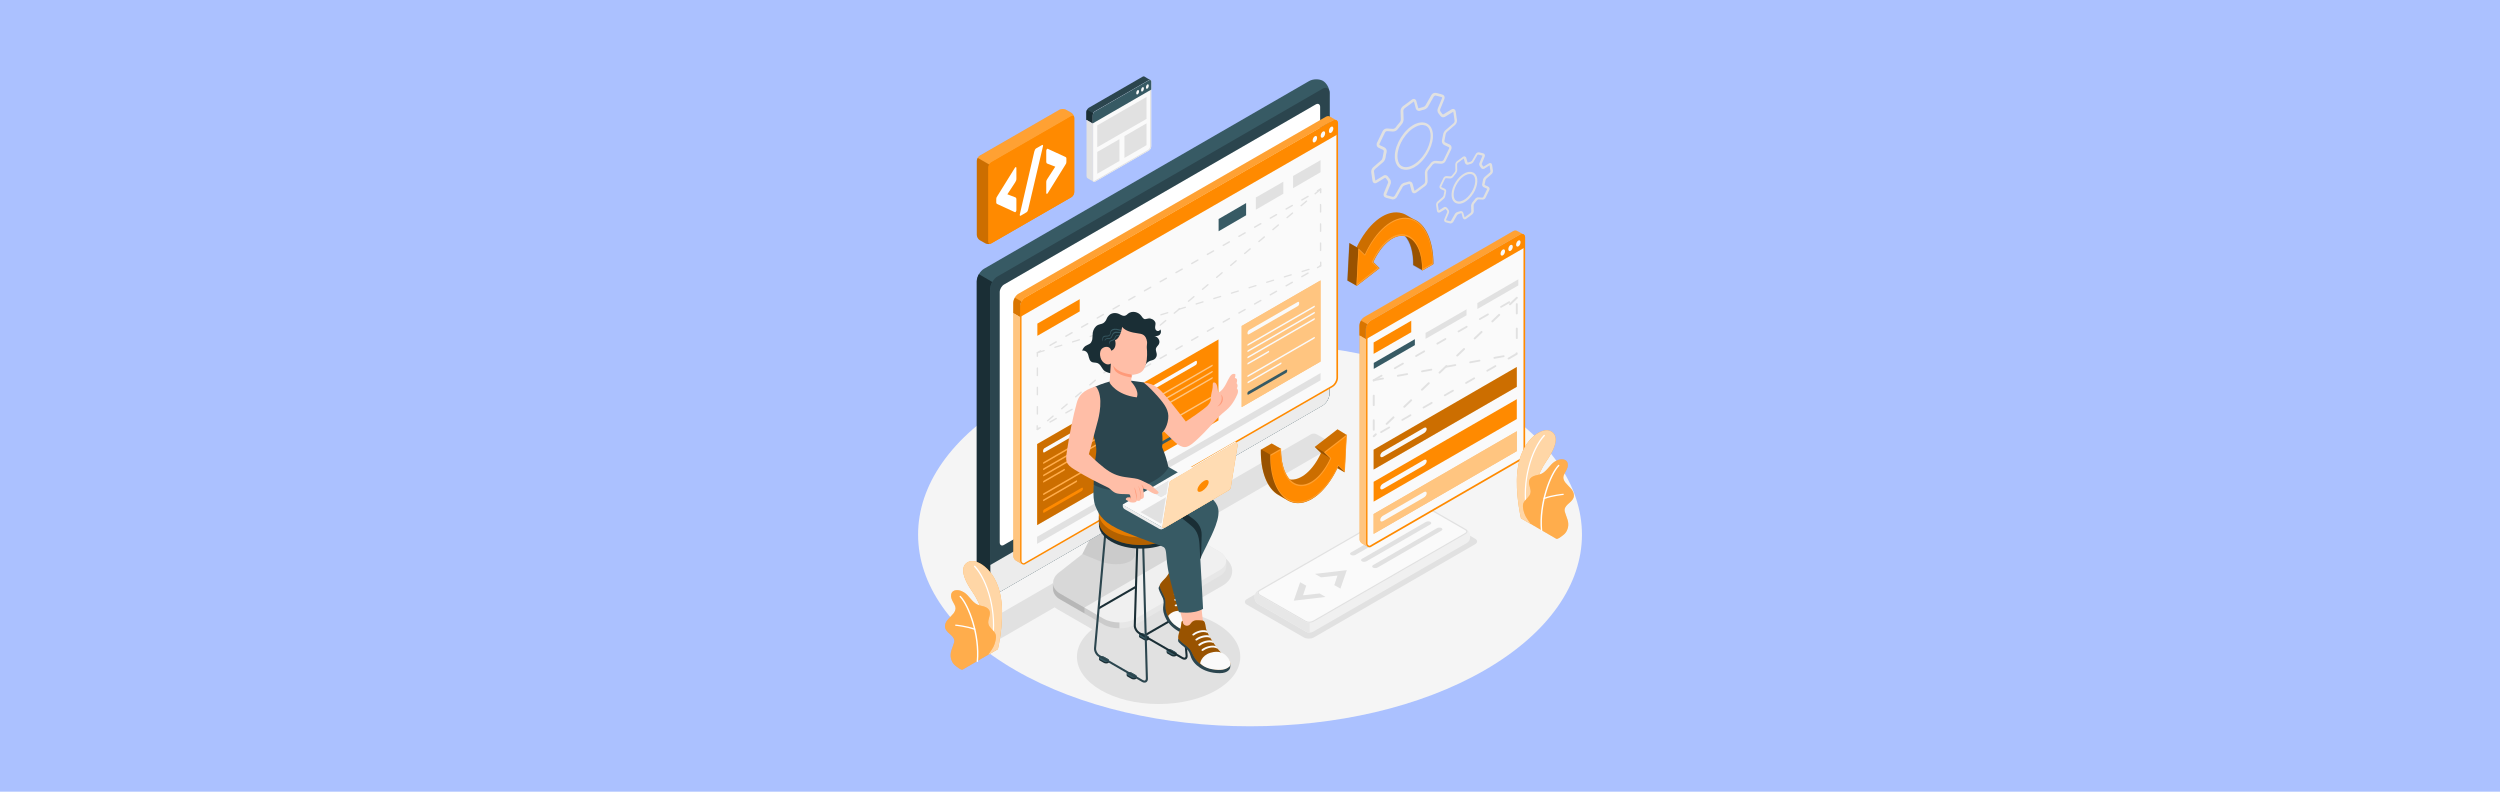 <svg xmlns="http://www.w3.org/2000/svg" xmlns:xlink="http://www.w3.org/1999/xlink" version="1.1" id="Layer_1" x="0px" y="0px" viewBox="0 0 1800 570" style="enable-background:new 0 0 1800 570;" xml:space="preserve"> <style type="text/css"> .st0{fill:#ABC1FF;} .st1{fill:#F5F5F5;} .st2{fill:#E1E1E1;} .st3{fill:#F0F0F0;} .st4{fill:#FAFAFA;} .st5{fill:#E7E7E7;} .st6{fill:#FF8A00;} .st7{opacity:0.2;} .st8{fill:#FFFFFF;} .st9{fill:#2B454E;} .st10{fill:#375A64;} .st11{fill:#1A2E35;} .st12{opacity:0.1;} .st13{fill:#ECECEC;} .st14{opacity:0.15;} .st15{opacity:0.5;fill:#FFFFFF;} .st16{opacity:0.5;} .st17{opacity:0.3;} .st18{opacity:0.25;} .st19{opacity:0.65;} .st20{fill:#FFBEA7;} .st21{fill:#FF9A79;} .st22{opacity:0.4;} .st23{opacity:0.7;} </style> <rect id="XMLID_130_" y="-0.7" class="st0" width="1800" height="571.4"></rect> <g> <path id="Floor_00000145748489514385389520000013201326298336624823_" class="st1" d="M731,482.5c-93.3-53.9-93.3-141.2,0-195.1 c93.3-53.9,244.6-53.9,338,0s93.3,141.2,0,195.1S824.3,536.4,731,482.5z"></path> <path id="Shadow_00000035532484846760735790000005282262305109946023_" class="st2" d="M959.3,319.2l-11.3-6.5 c-1.1-0.7-3-0.7-4.1,0l-241,139.1c-1.1,0.7-1.1,1.7,0,2.4l11.5,6.7c1.1,0.7,3,0.7,4.1,0l40.8-23.6c0.6,0.4,1.2,0.8,1.8,1.2l31.2,18 c3.8,2.2,8.7,3.4,13.8,3.4c5.2,0,10.1-1.2,13.8-3.4l60.3-34.8c4.5-2.6,7-6.4,7-10.6c0-4.1-2.6-8-7-10.6L851.4,384l107.9-62.4 C960.4,320.9,960.4,319.9,959.3,319.2z"></path> <ellipse id="Shadow_00000002349873955495650760000015429565131754397869_" class="st2" cx="834.2" cy="472.9" rx="58.8" ry="34"></ellipse> <path id="Shadow_00000104703329182707094490000008450401594868002745_" class="st2" d="M938.8,459l-41-23.6c-2-1.1-2-3,0-4.1 l116.1-67.1c2-1.1,5.1-1.1,7.1,0l41,23.6c2,1.1,2,3,0,4.1L945.9,459C944,460.1,940.8,460.1,938.8,459z"></path> <g id="Code_Box_00000043419196376763440590000013015271247585436572_"> <g> <path class="st3" d="M905.7,434.8l34.9,20.2c1.3,0.7,3.3,0.7,4.5,0l111.1-64.1c1.3-0.7,2.3-2.5,2.3-3.9l0-1.6 c0-1.4-1-3.2-2.3-3.9l-35-20.1c-1.3-0.7-3.3-0.7-4.5,0l-111.1,64c-1.3,0.7-2.3,2.5-2.3,3.9l0,1.6 C903.5,432.3,904.5,434.1,905.7,434.8z"></path> <g id="XMLID_00000126314805681204165900000000828064852325853109_"> <path class="st4" d="M1016.9,361.2c1.7-1,3.5-0.4,5.3,0.6l33.2,19.1c1.7,1,1.7,2.6,0,3.6L946,447.6l0,0c-1.9,1.1-4.3,1.1-6.2,0 l-33.3-19.1c-1.4-0.8-1.4-2.8,0-3.6l0,0L1016.9,361.2z"></path> </g> <path id="XMLID_00000139267520127494528310000017555654464974861494_" class="st2" d="M906.5,427.3c-0.3-0.5-0.2-1.3,0.4-1.7 l110.4-63.6c1.2-0.7,2.5-0.5,4.4,0.6l33.2,19.1c0.4,0.2,0.6,0.4,0.7,0.7c0.4,0.7-0.4,1.2-0.8,1.4l-109.4,63.1c-1.7,1-3.7,1-5.4,0 l-33.3-19.1C906.7,427.6,906.6,427.5,906.5,427.3 M905.7,427.7c0.2,0.3,0.4,0.6,0.8,0.8l33.3,19.1c1.9,1.1,4.3,1.1,6.2,0 l109.4-63.1c1.2-0.7,1.6-1.7,1.1-2.6c-0.2-0.4-0.6-0.7-1.1-1l-33.2-19.1c-1.7-1-3.5-1.6-5.3-0.6l-110.4,63.6 C905.4,425.5,905.2,426.8,905.7,427.7L905.7,427.7z"></path> <path class="st5" d="M905.7,425.3l0.8-0.4c-1.4,0.8-1.4,2.8,0,3.6l33.3,19.1c1,0.6,2,0.8,3.1,0.8c0,0,0.1,0,0.1,0l0,7.1 c-0.8,0-1.7-0.2-2.3-0.5l-34.9-20.2c-1.3-0.7-2.3-2.5-2.3-3.9l0-1.6C903.5,427.8,904.5,426,905.7,425.3z"></path> </g> <g> <path class="st2" d="M938.2,428.6l11.9-1.3l4.3,2.5l-22.9,2.7l4.6-13.3l4.4,2.5L938.2,428.6z"></path> <path class="st2" d="M963,414.4l-11.9,1.3l-4.3-2.5l22.9-2.7l-4.6,13.3l-4.4-2.5L963,414.4z"></path> </g> <g> <path class="st2" d="M972.8,397.7l45.9-26.5c0.9-0.5,2.4-0.6,3.3-0.1c0.9,0.5,0.8,1.4-0.1,1.9l-45.9,26.5 c-0.9,0.5-2.4,0.6-3.3,0.1C971.8,399.1,971.8,398.2,972.8,397.7z"></path> <path class="st2" d="M980.7,402.3l45.9-26.5c0.9-0.5,2.4-0.6,3.3-0.1c0.9,0.5,0.8,1.4-0.1,1.9l-45.9,26.5 c-0.9,0.5-2.4,0.6-3.3,0.1C979.7,403.7,979.8,402.8,980.7,402.3z"></path> <path class="st2" d="M988.7,406.8l45.9-26.5c0.9-0.5,2.4-0.6,3.3-0.1c0.9,0.5,0.8,1.4-0.1,1.9l-45.9,26.5 c-0.9,0.5-2.4,0.6-3.3,0.1C987.7,408.2,987.7,407.4,988.7,406.8z"></path> </g> </g> <g id="Gears_00000037674065486499951670000008819088500550617018_"> <g id="XMLID_00000148623222170532661890000002975336160223947432_"> <path class="st2" d="M1002.6,143.6c-0.1,0-0.3,0-0.4-0.1l-4.2-1.1c-0.7-0.2-1.3-0.6-1.6-1.2c-0.3-0.6-0.3-1.3-0.1-2l3.1-7.6 c0.2-0.5,0-1.2-0.4-1.7c-0.4-0.5-0.8-1-1.1-1.5c-0.2-0.3-0.6-0.5-0.9-0.3l-5.7,3.5c-0.7,0.4-1.4,0.5-2,0.2 c-0.6-0.3-1-0.9-1.1-1.6l-0.9-6.1c-0.2-1.2,0.4-2.8,1.3-3.6l5.8-5c0.5-0.4,1-1.4,1.1-2.2c0.2-1.4,0.5-2.8,0.8-4.2 c0.1-0.5-0.1-1-0.5-1.2l-3.2-1.5c-0.6-0.3-1.1-0.8-1.3-1.5c-0.2-0.7-0.2-1.4,0.1-2l4.1-8.5c0.6-1.2,2-2,3.3-1.9l4.1,0.3 c0.6,0,1.4-0.4,1.8-0.8c1-1.4,2-2.7,3.1-3.9c0.5-0.5,0.9-1.6,0.8-2.2l-0.2-6c0-1.2,0.7-2.7,1.7-3.4l6.5-4.8 c0.6-0.5,1.3-0.6,1.9-0.4c0.6,0.2,1.1,0.8,1.3,1.5l1.3,4.8c0,0.2,0.1,0.3,0.2,0.3c0.1,0.1,0.3,0.1,0.5,0c0.9-0.3,1.8-0.6,2.8-0.8 c0.7-0.2,1.5-0.7,1.8-1.3l4.2-7.4c0.7-1.2,2.2-1.8,3.5-1.5l4.2,1.1c0.7,0.2,1.3,0.6,1.6,1.2c0.3,0.6,0.3,1.3,0.1,2l-3.1,7.6 c-0.2,0.5,0,1.2,0.4,1.7c0.4,0.5,0.8,1,1.1,1.5c0.2,0.3,0.6,0.5,0.9,0.3l5.7-3.5c0.6-0.4,1.4-0.5,2-0.2c0.6,0.3,1,0.9,1.1,1.6 l0.9,6.1c0.2,1.2-0.4,2.8-1.3,3.6l-5.8,5c-0.5,0.4-1,1.4-1.1,2.2c-0.2,1.4-0.5,2.8-0.8,4.2c-0.1,0.5,0.1,1,0.5,1.2l3.2,1.5 c0.6,0.3,1.1,0.8,1.3,1.5c0.2,0.7,0.2,1.4-0.1,2l-4.1,8.5c-0.6,1.2-2,2-3.3,1.9l-4.1-0.3c-0.6,0-1.4,0.4-1.8,0.8 c-1,1.4-2,2.7-3.1,3.9c-0.5,0.5-0.9,1.6-0.8,2.2l0.2,6c0,1.2-0.7,2.7-1.7,3.4l-6.5,4.8c-0.6,0.4-1.3,0.6-2,0.4 c-0.6-0.2-1.1-0.8-1.3-1.5l-1.3-4.8c0-0.2-0.1-0.3-0.2-0.3c-0.1-0.1-0.3-0.1-0.5,0c-0.9,0.3-1.9,0.6-2.7,0.8 c-0.7,0.2-1.5,0.7-1.8,1.3l-4.2,7.4C1005,143,1003.8,143.7,1002.6,143.6z M997.5,126.1c0.8,0.1,1.5,0.5,2,1.2 c0.3,0.5,0.6,0.9,1,1.3c0.9,1,1.2,2.5,0.8,3.7l-3.1,7.6c-0.1,0.2-0.1,0.3,0,0.4c0.1,0.1,0.2,0.2,0.3,0.3l4.2,1.1 c0.5,0.1,1.1-0.2,1.4-0.6l4.2-7.4c0.6-1.1,2-2,3.1-2.2c0.8-0.2,1.7-0.4,2.5-0.7c0.7-0.3,1.4-0.2,2,0.1c0.6,0.3,1,0.8,1.2,1.5 l1.3,4.8c0,0.1,0.1,0.2,0.1,0.2c0,0,0.1,0,0.2-0.1l6.5-4.8c0.5-0.4,0.9-1.2,0.9-1.9l-0.2-6c0-1.1,0.5-2.7,1.3-3.5 c1-1.2,2-2.4,3-3.7c0.7-1,2.2-1.7,3.5-1.6l4.1,0.3c0.5,0,1.2-0.4,1.5-0.8l4.1-8.5c0.1-0.2,0.1-0.4,0-0.5 c-0.1-0.2-0.2-0.3-0.4-0.4l-3.2-1.5c-1.2-0.6-1.9-2.1-1.6-3.4c0.3-1.3,0.6-2.7,0.8-4c0.2-1.2,0.9-2.6,1.8-3.3l5.8-5 c0.5-0.4,0.8-1.3,0.7-1.9l0,0l-0.9-6.1c0-0.1,0-0.2-0.1-0.2c0,0-0.1,0-0.2,0.1l-5.7,3.5c-1.2,0.7-2.7,0.4-3.5-0.9 c-0.3-0.4-0.6-0.9-1-1.3c-0.9-1-1.2-2.5-0.7-3.7l3.1-7.6c0.1-0.2,0.1-0.3,0-0.4c-0.1-0.1-0.2-0.2-0.3-0.3l-4.2-1.1 c-0.5-0.1-1.1,0.2-1.4,0.6l-4.2,7.4c-0.6,1.1-2,2-3.1,2.2c-0.8,0.2-1.7,0.4-2.5,0.7c-0.7,0.3-1.4,0.2-2-0.1 c-0.6-0.3-1-0.8-1.2-1.5l-1.3-4.8c0-0.1-0.1-0.2-0.1-0.2c0,0-0.1,0-0.2,0.1l-6.5,4.8c-0.5,0.4-0.9,1.2-0.9,1.9l0.2,6 c0,1.1-0.5,2.7-1.3,3.5c-1,1.2-2,2.4-3,3.7c-0.7,1-2.2,1.7-3.5,1.6l-4.1-0.3c-0.5,0-1.2,0.4-1.4,0.8l-4.1,8.5 c-0.1,0.2-0.1,0.4,0,0.5c0.1,0.2,0.2,0.3,0.4,0.4l3.2,1.5c1.2,0.6,1.9,2.1,1.6,3.4c-0.4,1.3-0.6,2.7-0.8,4 c-0.2,1.2-0.9,2.6-1.8,3.3l-5.8,5c-0.5,0.4-0.8,1.3-0.7,1.9l0.9,6.1c0,0.1,0,0.2,0.1,0.2c0,0,0.1,0,0.2-0.1l5.7-3.5 C996.4,126.2,997,126,997.5,126.1z M1011.3,122.2c-0.8-0.1-1.5-0.3-2.2-0.5c-2.6-1.1-4.2-3.6-4.7-7c-1.1-7.5,4-18,11.2-23.4 c4-3,8.2-3.9,11.3-2.6c2.6,1.1,4.2,3.5,4.7,7c1.1,7.5-4,18-11.2,23.4l0,0C1017.3,121.4,1014.1,122.5,1011.3,122.2z M1024.6,90 c-2.3-0.2-5,0.8-7.8,2.8c-6.8,5-11.5,14.7-10.5,21.6c0.4,2.8,1.6,4.7,3.6,5.5c2.5,1.1,6,0.2,9.5-2.4c6.8-5,11.5-14.7,10.5-21.6 c-0.4-2.8-1.6-4.7-3.6-5.5C1025.7,90.2,1025.2,90.1,1024.6,90z"></path> </g> <g id="XMLID_00000069387164879819630530000015439690349962191290_"> <path class="st2" d="M1044.1,160.9c-0.1,0-0.2,0-0.3-0.1l-2.8-0.7c-0.5-0.1-0.9-0.5-1.1-0.9c-0.2-0.4-0.2-1,0-1.4l2.1-5.1 c0.1-0.3,0-0.7-0.2-1c-0.3-0.3-0.5-0.6-0.8-1c-0.1-0.1-0.2-0.3-0.4-0.1l-3.8,2.3c-0.5,0.3-1,0.3-1.4,0.1 c-0.4-0.2-0.7-0.6-0.8-1.2l-0.6-4.1c-0.1-0.9,0.3-1.9,0.9-2.5l3.8-3.3c0.3-0.3,0.6-0.9,0.7-1.3c0.1-0.9,0.3-1.8,0.6-2.8 c0.1-0.2-0.1-0.5-0.3-0.6l-2.2-1c-0.5-0.2-0.8-0.6-1-1.1c-0.2-0.5-0.1-1,0.1-1.4l2.7-5.6c0.4-0.8,1.4-1.4,2.3-1.3l2.7,0.2 c0.3,0,0.8-0.2,1-0.5c0.7-0.9,1.4-1.8,2.1-2.6c0.3-0.3,0.5-1,0.5-1.4l-0.1-4c0-0.9,0.5-1.9,1.2-2.4l4.3-3.2 c0.4-0.3,1-0.4,1.4-0.3c0.5,0.2,0.8,0.6,1,1.1l0.9,3.2c0.1,0.1,0.2,0.1,0.3,0.1c0.6-0.2,1.2-0.4,1.8-0.5c0.4-0.1,0.9-0.5,1.1-0.8 l2.8-4.9c0.5-0.8,1.5-1.3,2.5-1.1l2.8,0.7c0.5,0.1,0.9,0.5,1.1,0.9c0.2,0.4,0.2,1,0,1.4l-2.1,5.1c-0.1,0.3,0,0.7,0.2,1 c0.3,0.3,0.5,0.6,0.8,1c0.1,0.1,0.2,0.3,0.4,0.1l3.8-2.3c0.5-0.3,1-0.3,1.4-0.1c0.4,0.2,0.7,0.6,0.8,1.2l0.6,4.1 c0.1,0.9-0.3,1.9-0.9,2.5l-3.8,3.3c-0.3,0.3-0.6,0.9-0.7,1.3c-0.1,0.9-0.3,1.8-0.6,2.8c-0.1,0.2,0.1,0.5,0.3,0.6l2.2,1 c0.5,0.2,0.8,0.6,1,1.1c0.2,0.5,0.1,1-0.1,1.4l-2.7,5.6c-0.4,0.8-1.4,1.4-2.3,1.3l-2.7-0.2c-0.3,0-0.8,0.2-1,0.5 c-0.7,0.9-1.4,1.8-2.1,2.6c-0.3,0.3-0.5,1-0.5,1.4l0.1,4c0,0.9-0.5,1.9-1.2,2.4l-4.3,3.2c-0.4,0.3-1,0.4-1.4,0.3 c-0.5-0.2-0.8-0.6-1-1.1l-0.9-3.2c-0.1-0.2-0.2-0.1-0.3-0.1c-0.6,0.2-1.2,0.4-1.8,0.6c-0.4,0.1-0.9,0.5-1.1,0.8l-2.8,4.9 C1045.8,160.5,1044.9,161,1044.1,160.9z M1040.7,149c0.5,0.1,1.1,0.4,1.4,0.9c0.2,0.3,0.4,0.6,0.6,0.8c0.6,0.7,0.9,1.8,0.5,2.6 l-2.1,5.1l0.1,0.2l2.8,0.7c0.3,0.1,0.6-0.1,0.7-0.3l2.8-4.9c0.4-0.8,1.4-1.4,2.1-1.5c0.5-0.1,1.1-0.3,1.6-0.5 c0.5-0.2,1-0.2,1.5,0.1c0.4,0.2,0.7,0.6,0.9,1.1l0.9,3.2l4.3-3.2c0.3-0.2,0.5-0.8,0.5-1.1l-0.1-4c0-0.8,0.4-1.8,0.9-2.5 c0.7-0.8,1.4-1.6,2-2.5c0.5-0.7,1.6-1.2,2.4-1.1l2.7,0.2c0.3,0,0.7-0.2,0.8-0.5l2.7-5.6c0-0.1,0-0.2,0-0.2c0,0-0.1-0.1-0.2-0.2 l-2.2-1c-0.9-0.4-1.4-1.5-1.1-2.4c0.2-0.9,0.4-1.8,0.5-2.6c0.1-0.8,0.6-1.8,1.2-2.3l3.8-3.3c0.3-0.2,0.5-0.8,0.4-1.1l0,0 l-0.6-4.1l-3.7,2.4c-0.9,0.5-2,0.3-2.5-0.6c-0.2-0.3-0.4-0.6-0.6-0.8c-0.6-0.7-0.9-1.8-0.5-2.6l2.1-5.1l0.1-0.2l-0.2-0.1 l-2.8-0.7c-0.3-0.1-0.6,0.1-0.7,0.3l-2.8,4.9c-0.4,0.8-1.4,1.4-2.1,1.5c-0.5,0.1-1.1,0.3-1.6,0.5c-0.5,0.2-1,0.2-1.5-0.1 c-0.4-0.2-0.7-0.6-0.9-1.1l-0.9-3.2l-4.3,3.2c-0.3,0.2-0.5,0.8-0.5,1.1l0.1,4c0,0.8-0.4,1.8-0.9,2.5c-0.7,0.8-1.4,1.6-2,2.5 c-0.5,0.7-1.6,1.2-2.4,1.1l-2.7-0.2c-0.3,0-0.7,0.2-0.8,0.5l-2.7,5.6c0,0.1,0,0.2,0,0.2c0,0.1,0.1,0.1,0.2,0.2l2.2,1 c0.9,0.4,1.4,1.5,1.1,2.4c-0.2,0.9-0.4,1.8-0.5,2.6c-0.1,0.8-0.6,1.8-1.2,2.3l-3.8,3.3c-0.3,0.2-0.5,0.8-0.4,1.1l0.6,4.1l3.7-2.4 C1039.9,149,1040.3,148.9,1040.7,149z M1049.9,146.7c-0.5-0.1-1-0.2-1.5-0.4c-1.8-0.7-2.9-2.4-3.2-4.7 c-0.7-5.1,2.7-12.1,7.5-15.7c2.7-2,5.5-2.7,7.7-1.8c1.8,0.7,2.9,2.4,3.2,4.7c0.7,5.1-2.7,12.1-7.5,15.7l0,0 C1053.9,146.2,1051.8,146.9,1049.9,146.7z M1058.7,125.3c-1.5-0.1-3.3,0.5-5.1,1.8c-4.5,3.3-7.5,9.7-6.9,14.2 c0.3,1.8,1,3,2.3,3.5c1.6,0.7,3.9,0.1,6.2-1.6l0,0c4.4-3.3,7.5-9.7,6.9-14.2c-0.3-1.8-1-3-2.3-3.5 C1059.4,125.5,1059.1,125.4,1058.7,125.3z"></path> </g> </g> <g id="Code_Icon_00000034800791678246485920000010483571720100658055_"> <g id="Speach_Bubble_00000171695889351191872080000006566987692753389736_"> <path id="XMLID_00000032635898766768043690000004710928301756382388_" class="st6" d="M763,78.9l-57.6,33.2 c-1.2,0.7-2.1,2.3-2.1,3.7v53.4c0,1.4,1,3,2.1,3.7l4.1,2.3c1.2,0.7,3.1,0.7,4.3,0l57.6-33.2c1.2-0.7,2.1-2.3,2.1-3.7V84.9 c0-1.4-1-3-2.1-3.7l-4.1-2.3C766.1,78.3,764.2,78.3,763,78.9z"></path> <path id="XMLID_00000155869054180321486910000008421132897750816910_" class="st7" d="M713.7,175.2c-1.1,0.7-3.2,0.7-4.3,0 l-4-2.3c-1.2-0.7-2.1-2.3-2.1-3.7v-53.4c0-0.7,0.3-1.5,0.7-2.2l8.3,4.8c-0.4,0.7-0.6,1.4-0.6,2.1v53.4 C711.6,175.2,712.5,175.9,713.7,175.2z"></path> <g id="XMLID_00000117644378226083597610000005289130421757037495_" class="st7"> <path class="st8" d="M773.4,84.5c-0.2-1.1-1-1.5-2.1-0.8l-57.6,33.2c-0.6,0.3-1.1,0.9-1.5,1.6l-8.3-4.8c0.4-0.6,0.9-1.2,1.5-1.5 L763,78.9c1.2-0.7,3.1-0.7,4.3,0l4,2.3C772.4,81.8,773.3,83.2,773.4,84.5z"></path> </g> <path class="st6" d="M771.3,83.7l-57.6,33.2c-1.2,0.7-2.1,2.3-2.1,3.7l0,30l0,23.4c0,1.4,1,1.9,2.1,1.2l57.6-33.2 c1.2-0.7,2.1-2.3,2.1-3.7V84.9C773.5,83.5,772.5,83,771.3,83.7z"></path> </g> <g id="_x3C__x2F__x3E__00000060727273491803608900000003984335566994972579_"> <path class="st8" d="M717.3,143.5c0-0.5,0.1-1,0.2-1.3c0.2-0.4,0.4-0.8,0.7-1.2l12.6-20.3c0.1-0.1,0.2-0.2,0.2-0.2 c0.1,0,0.1-0.1,0.1-0.1c0.2-0.1,0.3-0.1,0.5,0c0.1,0.1,0.2,0.3,0.2,0.6v7.8c0,0.6-0.1,1.2-0.4,1.6c-0.2,0.4-0.5,0.8-0.6,1.1 l-5.5,8.4l5.5,2.1c0.2,0.1,0.4,0.2,0.6,0.3c0.2,0.2,0.4,0.5,0.4,1.2v7.8c0,0.3-0.1,0.6-0.2,0.8c-0.1,0.3-0.3,0.5-0.5,0.6 c0,0-0.1,0-0.1,0.1c-0.1,0-0.1,0-0.2,0l-12.6-5.8c-0.3-0.1-0.5-0.3-0.7-0.5c-0.2-0.2-0.2-0.5-0.2-1V143.5z"></path> <path class="st8" d="M744.7,109.1c0.1-0.4,0.3-0.8,0.5-1.3c0.2-0.4,0.5-0.8,0.9-1l4.2-2.4c0.2-0.1,0.3-0.1,0.5,0 c0.1,0.1,0.2,0.3,0.2,0.6c0,0.1,0,0.3-0.1,0.5l-10.6,45.2c-0.1,0.4-0.2,0.8-0.4,1.2c-0.2,0.4-0.5,0.8-0.9,1l-4.1,2.4 c-0.2,0.1-0.3,0.1-0.5,0c-0.1-0.1-0.2-0.3-0.2-0.6c0-0.1,0-0.3,0.1-0.5L744.7,109.1z"></path> <path class="st8" d="M767.8,116.4c0,0.5-0.1,1-0.2,1.3c-0.2,0.4-0.4,0.8-0.7,1.2l-12.6,20.3c-0.1,0.1-0.2,0.2-0.2,0.2 c-0.1,0-0.1,0.1-0.1,0.1c-0.2,0.1-0.3,0.1-0.5,0c-0.1-0.1-0.2-0.3-0.2-0.6v-7.8c0-0.6,0.1-1.2,0.4-1.6s0.5-0.8,0.6-1l5.5-8.5 l-5.5-2.1c-0.2-0.1-0.4-0.2-0.6-0.3c-0.2-0.2-0.4-0.6-0.4-1.2v-7.8c0-0.3,0.1-0.6,0.2-0.8c0.1-0.3,0.3-0.5,0.5-0.6 c0,0,0.1,0,0.1-0.1c0.1,0,0.1,0,0.2,0l12.6,5.8c0.3,0.1,0.5,0.3,0.7,0.5c0.2,0.2,0.2,0.5,0.2,1V116.4z"></path> </g> </g> <g id="Window_00000005227708762256596030000010181782854810830228_"> <g id="XMLID_00000069391211058610409360000016065305944854457229_"> <g id="XMLID_00000125584662040547747470000005189645872198902204_"> <path class="st4" d="M828.9,58.8v46.6c0,1.1-0.8,2.4-1.7,3l-38.8,22.4c-0.2,0.1-0.4,0.2-0.6,0.2c-0.1,0-0.1,0-0.2,0 c-0.1,0-0.1,0-0.1-0.1c0,0-0.1,0-0.2-0.1c-0.2-0.1-0.3-0.3-0.5-0.6c-0.1-0.2-0.2-0.6-0.2-0.9V83.2c0-1.1,0.8-2.4,1.7-3 l38.8-22.4c0.4-0.3,0.9-0.3,1.2-0.1c0.1,0,0.1,0.1,0.1,0.1c0,0,0,0,0,0c0,0,0.1,0.1,0.1,0.1c0,0,0,0,0.1,0.1c0,0,0,0.1,0.1,0.1 c0,0.1,0.1,0.1,0.1,0.2c0,0,0,0.1,0,0.2c0,0,0,0,0,0c0,0.1,0,0.1,0,0.2C828.9,58.6,828.9,58.7,828.9,58.8z"></path> <path class="st2" d="M827.9,58.2c0.1,0,0.1,0,0.1,0l0,0l0,0l0,0l0,0.1l0,0l0,0.1l0,0l0.1,0.2l0,0l0,0l0,0c0,0,0,0,0,0 c0,0.1,0,0.1,0,0.2v46.6c0,0.9-0.7,2-1.4,2.5l-38.8,22.4c-0.1,0.1-0.2,0.1-0.3,0.1c0,0,0,0,0,0c0,0,0,0-0.1,0l0,0l0,0 c0,0,0,0-0.1,0c0,0-0.1-0.1-0.2-0.3c-0.1-0.1-0.1-0.4-0.1-0.6V83.2c0-0.9,0.7-2,1.4-2.5l38.8-22.4 C827.7,58.2,827.8,58.2,827.9,58.2 M827.9,57.6c-0.2,0-0.5,0.1-0.8,0.2l-38.8,22.4c-1,0.6-1.7,1.9-1.7,3v46.1 c0,0.3,0.1,0.7,0.2,0.9c0.1,0.2,0.3,0.5,0.5,0.6c0.1,0,0.1,0.1,0.2,0.1c0,0,0.1,0,0.1,0.1c0.1,0,0.1,0,0.2,0c0,0,0,0,0,0 c0.2,0,0.4-0.1,0.5-0.2l38.8-22.4c1-0.6,1.7-1.9,1.7-3V58.8c0-0.1,0-0.1,0-0.2c0-0.1,0-0.1,0-0.2c0,0,0,0,0,0c0-0.1,0-0.1,0-0.2 c0-0.1-0.1-0.2-0.1-0.2c0,0,0-0.1-0.1-0.1c0,0,0,0-0.1-0.1c0,0-0.1-0.1-0.1-0.1c0,0,0,0,0,0c0,0-0.1-0.1-0.1-0.1 C828.2,57.6,828.1,57.6,827.9,57.6L827.9,57.6z"></path> </g> <g id="XMLID_00000026850894052924214790000000392454870476348807_"> <g id="XMLID_00000019662039494234326640000005352470175923041433_"> <path class="st9" d="M828.3,57.6c-0.3-0.1-0.7-0.1-1.2,0.1l-38.8,22.4c-1,0.6-1.7,1.9-1.7,3v5.7l-4.4-2.6v-5.6 c0-1.1,0.8-2.4,1.7-3l38.8-22.4c0.5-0.3,0.9-0.3,1.3-0.1C824.3,55.4,827.9,57.5,828.3,57.6z"></path> </g> <path id="XMLID_00000025438071927617097240000003689521110902033045_" class="st10" d="M828.9,58.8c0-1.1-0.8-1.5-1.7-1 l-38.8,22.4c-1,0.6-1.7,1.9-1.7,3l0,5.7l42.2-24.4V58.8z"></path> <path id="XMLID_00000163031737883208576200000001207338073203114116_" class="st11" d="M782.2,86.3l0-5.6c0-0.6,0.2-1.2,0.5-1.7 l4.4,2.5c-0.3,0.5-0.5,1.2-0.5,1.7v5.7L782.2,86.3z"></path> </g> <g id="XMLID_00000018920913462316565530000000116230179395693717_"> <path id="XMLID_00000077288765114648568840000013219151909840407734_" class="st4" d="M819.1,64.9c-0.5,0.3-1,1.2-1,2.1 c0,0.8,0.4,1.3,1,0.9c0.5-0.3,1-1.2,1-2.1C820,65,819.6,64.5,819.1,64.9z"></path> <path id="XMLID_00000098187195946799892990000009086888821796495258_" class="st4" d="M822.6,62.8c-0.5,0.3-1,1.2-1,2.1 c0,0.8,0.4,1.3,1,0.9c0.5-0.3,1-1.2,1-2.1C823.6,62.9,823.1,62.5,822.6,62.8z"></path> <path id="XMLID_00000125592039355346002620000012692132109710761644_" class="st4" d="M826.1,60.8c-0.5,0.3-1,1.2-1,2.1 s0.4,1.3,1,0.9c0.5-0.3,1-1.2,1-2.1S826.6,60.5,826.1,60.8z"></path> </g> <path id="XMLID_00000005252817025880434760000014028900433197884558_" class="st2" d="M787.3,130.8c-0.1,0-0.1-0.1-0.2-0.1 c-0.2-0.1-4.1-2.4-4.1-2.4c-0.3-0.2-0.5-0.5-0.5-0.6c-0.1-0.3-0.2-0.6-0.2-0.9V86.3l4.4,2.6v40.5c0,0.3,0.1,0.6,0.2,0.9 C787,130.6,787.3,130.7,787.3,130.8z"></path> </g> <polygon class="st2" points="825.5,85.6 790,106 790,90.3 825.5,69.8 "></polygon> <polygon class="st2" points="806,115.9 790,125.1 790,109.4 806,100.2 "></polygon> <polygon class="st2" points="825.5,104.5 809.6,113.7 809.6,98 825.5,88.8 "></polygon> </g> <g id="Device_00000056409999582686345920000008558672434040352649_"> <g id="Monitor_00000104686639947805903360000015755550407086122112_"> <g> <path class="st5" d="M878,397.2l-31.2-18c-6.4-3.7-17.2-4.5-24.1-1.9l-18.5,7.1c-6.9,2.7-17.2,8.5-23,13.1l-18.9,14.9 c-2.7,2.1-4,4.7-4,7.3c0,0.7,0,3.6,0,4.3c0,2.9,1.7,5.7,5.1,7.6l31.2,18c6.4,3.7,16.8,3.7,23.2,0l60.3-34.8 c3.2-1.9,4.8-4.3,4.8-6.7c0-0.7,0-3.5,0-4.2C882.8,401.5,881.2,399,878,397.2z"></path> <path class="st2" d="M758.1,424c0,2.9,1.7,5.7,5.1,7.6l31.2,18c3.2,1.9,7.4,2.8,11.6,2.8v-4.5l-48-27.7 C758.1,421.3,758.1,423.4,758.1,424z"></path> <path class="st12" d="M758.1,424c0,2.9,1.7,5.7,5.1,7.6l31.2,18c3.2,1.9,7.4,2.8,11.6,2.8v-4.5l-48-27.7 C758.1,421.3,758.1,423.4,758.1,424z"></path> <path class="st3" d="M822.6,377.3l-18.5,7.1c-6.9,2.7-17.2,8.5-23,13.1l-18.9,14.9c-5.8,4.6-5.3,11.3,1.1,15l31.2,18 c6.4,3.7,16.8,3.7,23.2,0l60.3-34.8c6.4-3.7,6.4-9.7,0-13.4l-31.2-18C840.3,375.5,829.5,374.6,822.6,377.3z"></path> <path class="st12" d="M846.8,379.2c-6.4-3.7-17.2-4.5-24.1-1.9l-18.5,7.1c-6.9,2.7-17.2,8.5-23,13.1l-18.9,14.9 c-2.7,2.1-4,4.7-4,7.3c0,0.7,0,3.6,0,4.3c0,2.9,1.7,5.7,5.1,7.6l17.4,10v-4.2l83.5-48.2L846.8,379.2z"></path> <g> <path class="st2" d="M817.5,398.1c0-9.2,2.9-38.2,8.9-45l-19.3-2.1c-9.5,10.1-20.9,34.1-27.8,47.9c0,0,5.7,2.3,12.7,5.2 c7,2.9,16.7,2.9,21.8,0C816.3,402.6,817.5,400.5,817.5,398.1L817.5,398.1z"></path> <path class="st12" d="M817.5,398.1c0-9.2,2.9-38.2,8.9-45l-19.3-2.1c-9.5,10.1-20.9,34.1-27.8,47.9c0,0,5.7,2.3,12.7,5.2 c7,2.9,16.7,2.9,21.8,0C816.3,402.6,817.5,400.5,817.5,398.1L817.5,398.1z"></path> <path class="st2" d="M813.9,353.8c3.8,1.6,9,1.6,11.7,0c2.7-1.6,2.7-4.6,0-6.7l-4.9-3.9c-4.7,1.9-9.3,4.5-13.6,7.9 C807.1,351,810.1,352.2,813.9,353.8z"></path> </g> </g> <path id="XMLID_00000043453503571099307850000010483919416273157512_" class="st10" d="M708.1,427.4c2.7,1.5,7.1,1.5,10-0.2 c35.5-20.5,198.6-114.7,234.1-135.2c2.8-1.6,5.1-5.6,5.1-8.9V66.9c0-3.3-2.2-7.2-4.8-8.7c-2.7-1.5-7.1-1.5-10,0.2L708.5,193.5 c-2.8,1.6-5.1,5.6-5.1,8.9l0,216.3C703.3,422,705.5,425.9,708.1,427.4z"></path> <path id="XMLID_00000109015473858602349740000016350884656175831433_" class="st9" d="M718.1,427.2l234.1-135.2 c2.8-1.6,5.1-5.6,5.1-8.9V66.9c0-3.3-2.3-4.6-5.1-3L718.1,199.1c-2.8,1.6-5.1,5.6-5.1,8.9l0,216.3 C713,427.6,715.3,428.9,718.1,427.2z"></path> <path class="st13" d="M713,406.8l0,17.5c0,3.3,2.3,4.6,5.1,3l234.1-135.2c2.8-1.6,5.1-5.6,5.1-8.9v-17.5L713,406.8z"></path> <path id="XMLID_00000114787758064866050610000014060584794386134921_" class="st8" d="M719.8,390.5l0-180.2c0-2,1.4-4.5,3.2-5.5 L947.3,75.2c1.7-1,3.2-0.2,3.2,1.8l0,180.2c0,2-1.4,4.5-3.2,5.5L722.9,392.3C721.2,393.4,719.8,392.5,719.8,390.5z"></path> <path class="st11" d="M704.8,197.4l9.6,5.6c-0.9,1.6-1.5,3.4-1.5,5.1v192.3l0,24c0,3,2,4.7,5.1,3c-3.1,1.8-7.5,1.6-10,0.2 c-2.7-1.5-4.8-4.8-4.8-8.1v-24.6V202.4C703.3,200.8,703.9,199,704.8,197.4z"></path> <path class="st6" d="M832.3,347.7l11.6-6.7c1-0.6,1.9-0.2,1.9,1c0,1.1-0.8,2.5-1.9,3.1l-11.6,6.7c-1,0.6-1.9,0.2-1.9-1 C830.4,349.7,831.3,348.3,832.3,347.7z"></path> </g> </g> <g id="Window_00000085252823858635932840000016508263449206269338_"> <g id="Window_00000165942617932565247850000007535021098782184371_"> <g> <path class="st4" d="M986,393.5c-0.1,0-0.2,0-0.4,0c-0.1,0-0.1,0-0.2-0.1c-0.1,0-0.1-0.1-0.2-0.1l-0.2-0.1c-0.7-0.4-1-1-1-1.7 v-1.4l0-151.1c0-4.2,1.8-6.7,3.4-7.7l107.1-61.8c0.5-0.3,1-0.4,1.4-0.4c0.2,0,0.4,0,0.6,0.1c0.1,0,0.2,0.1,0.2,0.1 c0.1,0.1,0.1,0.1,0.2,0.2l0,0.1l0.1,0l0.1,0.1l0,0.1l0,0c0.1,0.1,0.1,0.2,0.1,0.3c0,0.1,0,0.1,0.1,0.2l0,0l0.1,0.2 c0,0.1,0,0.1,0,0.2c0,0.1,0,0.3,0,0.4v154.4c0,2.2-1.5,4.8-3.4,5.9l-103.5,59.8l-3.4,2l-0.1,0l-0.1,0.1l0,0 C986.6,393.4,986.3,393.5,986,393.5L986,393.5z"></path> <path class="st6" d="M1095.9,169.5c0.1,0,0.3,0,0.4,0.1c0,0,0,0,0.1,0l0,0l0.1,0l0.1,0.1l0,0l0,0l0.1,0.1c0,0,0.1,0.1,0.1,0.1 l0,0l0.1,0.3l0,0l0,0l0,0.1c0,0,0,0.1,0,0.1c0,0.1,0,0.2,0,0.4v154.4c0,2-1.4,4.5-3.1,5.5l-103.5,59.8l-3.4,2l0,0l-0.1,0.1 l-0.1,0.1c-0.2,0.1-0.5,0.2-0.7,0.2c0,0,0,0,0,0c-0.1,0-0.1,0-0.2,0c0,0-0.1,0-0.1,0c0,0-0.1,0-0.1-0.1l-0.1-0.1l-0.1,0l0,0l0,0 c-0.5-0.3-0.8-0.7-0.8-1.3v-0.8v-1.1h0V238.9c0-4,1.6-6.3,3.1-7.2l107.1-61.8C1095.2,169.7,1095.6,169.5,1095.9,169.5 M1095.9,168.5c-0.5,0-1,0.2-1.6,0.5l-107.1,61.8c-2,1.2-3.7,4-3.7,8.1v153.5c0-1.6,0-1.7,0-1.7c0,0,0,0,0,0v0.8 c0,1,0.6,1.8,1.3,2.2c0.1,0,0.1,0.1,0.2,0.1c0.1,0,0.1,0.1,0.2,0.1c0.1,0,0.2,0.1,0.3,0.1c0.2,0,0.3,0.1,0.5,0.1c0,0,0,0,0.1,0 c0.4,0,0.8-0.1,1.2-0.4l0.1-0.1c0,0,0,0,0,0l3.5-2l103.5-59.8c2-1.2,3.7-4,3.7-6.4V171.1c0-0.2,0-0.3,0-0.5c0-0.1,0-0.2-0.1-0.3 c0,0,0,0,0-0.1c0-0.1,0-0.2-0.1-0.3c0-0.2-0.1-0.3-0.2-0.5c0-0.1-0.1-0.1-0.1-0.2c0,0-0.1-0.1-0.1-0.1c-0.1-0.1-0.1-0.2-0.2-0.2 c0,0,0,0,0,0c-0.1-0.1-0.2-0.1-0.3-0.2C1096.5,168.5,1096.2,168.5,1095.9,168.5L1095.9,168.5z"></path> </g> <g id="XMLID_00000059993266522793047820000014518683725990955939_"> <g id="XMLID_00000123424677376631875210000006897397025713222823_"> <path class="st6" d="M1096.7,168.7c-0.7-0.3-1.5-0.2-2.5,0.3l-107.1,61.8c-2,1.2-3.7,4-3.7,6.4v7.1l-4.7-2.7v-7 c0-2.3,1.6-5.2,3.7-6.4l107.1-61.8c1-0.6,2-0.6,2.7-0.2C1092.9,166.5,1096,168.3,1096.7,168.7z"></path> </g> <path id="XMLID_00000013903127109580536260000012486927266294113935_" class="st6" d="M1097.9,171.1c0-2.3-1.6-3.3-3.7-2.1 l-107.1,61.8c-2,1.2-3.7,4-3.7,6.4l0,7.1l114.4-66.1V171.1z"></path> <g id="XMLID_00000136397128094121295460000002713285359876676795_" class="st7"> <path class="st8" d="M1094.3,169l-107.1,61.8c-1,0.6-1.9,1.6-2.6,2.7l-4.7-2.7c0.7-1.1,1.6-2.1,2.6-2.7l107.1-61.8 c1.1-0.6,2-0.6,2.7-0.2c0.7,0.4,3.7,2.1,4.5,2.6C1096.1,168.4,1095.2,168.4,1094.3,169z"></path> </g> <path id="XMLID_00000118365746762798918700000015107035202697101756_" class="st14" d="M978.8,241.6l0-7.1 c0-1.2,0.4-2.5,1.1-3.7l4.7,2.7c-0.7,1.2-1.1,2.5-1.1,3.6v7.1L978.8,241.6z"></path> </g> <g id="XMLID_00000003093670591782299100000005517896617876169125_"> <path id="XMLID_00000094605271168676240990000008663558452878939530_" class="st4" d="M1082,179.7c-0.9,0.5-1.6,1.8-1.6,3 c0,1.1,0.7,1.7,1.6,1.2c0.9-0.5,1.6-1.8,1.6-3C1083.6,179.7,1082.9,179.2,1082,179.7z"></path> <path id="XMLID_00000094575873720618853350000001489630813914740141_" class="st4" d="M1087.6,176.4c-0.9,0.5-1.6,1.8-1.6,3 c0,1.1,0.7,1.7,1.6,1.2c0.9-0.5,1.6-1.8,1.6-3C1089.2,176.5,1088.5,176,1087.6,176.4z"></path> <path id="XMLID_00000025412566837246257650000014451857000522539711_" class="st4" d="M1093.2,173.2c-0.9,0.5-1.6,1.8-1.6,3 c0,1.1,0.7,1.7,1.6,1.2c0.9-0.5,1.6-1.8,1.6-3S1094.1,172.7,1093.2,173.2z"></path> </g> <path class="st6" d="M984.9,393.7l-0.2-0.1l-3.9-2.2c-1-0.6-1.8-1.7-1.9-2.8c0-0.2,0-0.4,0-0.5V241.5l4.7,2.8v147.2 c0,0.9,0.5,1.7,1.1,2.1C984.7,393.6,984.8,393.6,984.9,393.7C984.8,393.6,984.8,393.7,984.9,393.7L984.9,393.7z"></path> <path class="st15" d="M984.9,393.7l-0.2-0.1l-3.9-2.2c-1-0.6-1.8-1.7-1.9-2.8c0-0.2,0-0.4,0-0.5V241.5l4.7,2.8v147.2 c0,0.9,0.5,1.7,1.1,2.1C984.7,393.6,984.8,393.6,984.9,393.7C984.8,393.6,984.8,393.7,984.9,393.7L984.9,393.7z"></path> </g> <g> <polygon class="st6" points="1016.1,239.2 989,254.8 989,246.6 1016.1,230.9 "></polygon> <g> <polygon class="st10" points="1018.7,248.5 989.1,265.6 989.1,261.3 1018.7,244.2 "></polygon> <polygon class="st2" points="1055.9,227 1026.4,244 1026.4,239.7 1055.9,222.7 "></polygon> <polygon class="st2" points="1093.2,205.5 1063.7,222.5 1063.7,218.2 1093.2,201.1 "></polygon> </g> <g> <g> <path class="st2" d="M994.4,311.8c-0.2,0-0.5-0.1-0.6-0.3c-0.2-0.3-0.1-0.7,0.2-0.9l5.9-3.4c0.3-0.2,0.7-0.1,0.9,0.2 c0.2,0.3,0.1,0.7-0.2,0.9l-5.9,3.4C994.6,311.8,994.5,311.8,994.4,311.8z M989.1,310.1c-0.4,0-0.7-0.3-0.7-0.7v-6.8 c0-0.4,0.3-0.7,0.7-0.7s0.7,0.3,0.7,0.7v6.8C989.8,309.8,989.5,310.1,989.1,310.1z M1009.7,303c-0.2,0-0.5-0.1-0.6-0.3 c-0.2-0.3-0.1-0.7,0.2-0.9l5.9-3.4c0.3-0.2,0.7-0.1,0.9,0.2c0.2,0.3,0.1,0.7-0.2,0.9l-5.9,3.4 C1009.9,302.9,1009.8,303,1009.7,303z M1025,294.1c-0.2,0-0.5-0.1-0.6-0.3c-0.2-0.3-0.1-0.7,0.2-0.9l5.9-3.4 c0.3-0.2,0.7-0.1,0.9,0.2c0.2,0.3,0.1,0.7-0.2,0.9l-5.9,3.4C1025.2,294.1,1025.1,294.1,1025,294.1z M989.1,292.4 c-0.4,0-0.7-0.3-0.7-0.7v-6.8c0-0.4,0.3-0.7,0.7-0.7s0.7,0.3,0.7,0.7v6.8C989.8,292.1,989.5,292.4,989.1,292.4z M1040.3,285.3 c-0.2,0-0.5-0.1-0.6-0.3c-0.2-0.3-0.1-0.7,0.2-0.9l5.9-3.4c0.3-0.2,0.7-0.1,0.9,0.2s0.1,0.7-0.2,0.9l-5.9,3.4 C1040.5,285.2,1040.4,285.3,1040.3,285.3z M1055.6,276.4c-0.2,0-0.5-0.1-0.6-0.3c-0.2-0.3-0.1-0.7,0.2-0.9l5.9-3.4 c0.3-0.2,0.7-0.1,0.9,0.2c0.2,0.3,0.1,0.7-0.2,0.9l-5.9,3.4C1055.9,276.4,1055.7,276.4,1055.6,276.4z M989.1,274.7 c-0.4,0-0.7-0.3-0.7-0.7v-0.2c0-0.2,0.1-0.5,0.3-0.6l5.7-3.3c0.3-0.2,0.7-0.1,0.9,0.2c0.2,0.3,0.1,0.7-0.2,0.9l-5.4,3.1 C989.7,274.5,989.4,274.7,989.1,274.7z M1070.9,267.6c-0.2,0-0.5-0.1-0.6-0.3c-0.2-0.3-0.1-0.7,0.2-0.9l5.9-3.4 c0.3-0.2,0.7-0.1,0.9,0.2s0.1,0.7-0.2,0.9l-5.9,3.4C1071.2,267.6,1071,267.6,1070.9,267.6z M1004.3,265.8 c-0.2,0-0.5-0.1-0.6-0.3c-0.2-0.3-0.1-0.7,0.2-0.9l5.9-3.4c0.3-0.2,0.7-0.1,0.9,0.2c0.2,0.3,0.1,0.7-0.2,0.9l-5.9,3.4 C1004.5,265.8,1004.4,265.8,1004.3,265.8z M1086.2,258.8c-0.2,0-0.5-0.1-0.6-0.3c-0.2-0.3-0.1-0.7,0.2-0.9l5.5-3.2 c0-0.4,0.3-0.7,0.7-0.7c0.4,0,0.7,0.3,0.7,0.7v0.4c0,0.2-0.1,0.5-0.3,0.6l-5.9,3.4C1086.5,258.7,1086.4,258.8,1086.2,258.8z M1019.6,257c-0.2,0-0.5-0.1-0.6-0.3c-0.2-0.3-0.1-0.7,0.2-0.9l5.9-3.4c0.3-0.2,0.7-0.1,0.9,0.2c0.2,0.3,0.1,0.7-0.2,0.9 l-5.9,3.4C1019.8,256.9,1019.7,257,1019.6,257z M1034.9,248.1c-0.2,0-0.5-0.1-0.6-0.3c-0.2-0.3-0.1-0.7,0.2-0.9l5.9-3.4 c0.3-0.2,0.7-0.1,0.9,0.2c0.2,0.3,0.1,0.7-0.2,0.9l-5.9,3.4C1035.1,248.1,1035,248.1,1034.9,248.1z M1092.1,244.1 c-0.4,0-0.7-0.3-0.7-0.7v-6.8c0-0.4,0.3-0.7,0.7-0.7s0.7,0.3,0.7,0.7v6.8C1092.8,243.8,1092.5,244.1,1092.1,244.1z M1050.2,239.3c-0.2,0-0.5-0.1-0.6-0.3c-0.2-0.3-0.1-0.7,0.2-0.9l5.9-3.4c0.3-0.2,0.7-0.1,0.9,0.2c0.2,0.3,0.1,0.7-0.2,0.9 l-5.9,3.4C1050.4,239.3,1050.3,239.3,1050.2,239.3z M1065.5,230.4c-0.2,0-0.5-0.1-0.6-0.3c-0.2-0.3-0.1-0.7,0.2-0.9l5.9-3.4 c0.3-0.2,0.7-0.1,0.9,0.2c0.2,0.3,0.1,0.7-0.2,0.9l-5.9,3.4C1065.7,230.4,1065.6,230.4,1065.5,230.4z M1092.1,226.4 c-0.4,0-0.7-0.3-0.7-0.7V219c0-0.4,0.3-0.7,0.7-0.7s0.7,0.3,0.7,0.7v6.8C1092.8,226.1,1092.5,226.4,1092.1,226.4z M1080.8,221.6c-0.2,0-0.5-0.1-0.6-0.3c-0.2-0.3-0.1-0.7,0.2-0.9l5.9-3.4c0.3-0.2,0.7-0.1,0.9,0.2s0.1,0.7-0.2,0.9l-5.9,3.4 C1081,221.6,1080.9,221.6,1080.8,221.6z"></path> </g> <g> <path class="st2" d="M989.1,274.5c-0.3,0-0.6-0.2-0.7-0.6c-0.1-0.4,0.2-0.7,0.5-0.8l6.7-1.2c0.4-0.1,0.7,0.2,0.8,0.5 c0.1,0.4-0.2,0.7-0.5,0.8l-6.7,1.2C989.2,274.5,989.1,274.5,989.1,274.5z M1006.5,271.3c-0.3,0-0.6-0.2-0.7-0.6 c-0.1-0.4,0.2-0.7,0.5-0.8l6.7-1.2c0.4-0.1,0.7,0.2,0.8,0.5c0.1,0.4-0.2,0.7-0.5,0.8l-6.7,1.2 C1006.6,271.3,1006.5,271.3,1006.5,271.3z M1023.9,268.1c-0.3,0-0.6-0.2-0.7-0.6c-0.1-0.4,0.2-0.7,0.5-0.8l6.7-1.2 c0.4-0.1,0.7,0.2,0.8,0.5c0.1,0.4-0.2,0.7-0.5,0.8l-6.7,1.2C1023.9,268.1,1023.9,268.1,1023.9,268.1z M1041.2,264.8 c-0.3,0-0.6-0.2-0.7-0.6c-0.1-0.4,0.2-0.7,0.5-0.8l6.7-1.2c0.4-0.1,0.7,0.2,0.8,0.5c0.1,0.4-0.2,0.7-0.5,0.8l-6.7,1.2 C1041.3,264.8,1041.3,264.8,1041.2,264.8z M1058.6,261.6c-0.3,0-0.6-0.2-0.7-0.6c-0.1-0.4,0.2-0.7,0.5-0.8l6.7-1.2 c0.4-0.1,0.7,0.2,0.8,0.5c0.1,0.4-0.2,0.7-0.5,0.8l-6.7,1.2C1058.7,261.6,1058.7,261.6,1058.6,261.6z M1076,258.4 c-0.3,0-0.6-0.2-0.7-0.6c-0.1-0.4,0.2-0.7,0.5-0.8l6.7-1.2c0.4-0.1,0.7,0.2,0.8,0.5c0.1,0.4-0.2,0.7-0.5,0.8l-6.7,1.2 C1076.1,258.4,1076,258.4,1076,258.4z"></path> </g> <g> <path class="st2" d="M989.1,314.8c-0.2,0-0.4-0.1-0.5-0.2c-0.3-0.3-0.3-0.7,0-1l1.5-1.4c0.3-0.3,0.7-0.3,1,0 c0.3,0.3,0.3,0.7,0,1l-1.5,1.4C989.4,314.8,989.3,314.8,989.1,314.8z M998.4,305.9c-0.2,0-0.4-0.1-0.5-0.2 c-0.3-0.3-0.3-0.7,0-1l4.9-4.7c0.3-0.3,0.7-0.3,1,0c0.3,0.3,0.3,0.7,0,1l-4.9,4.7C998.7,305.8,998.5,305.9,998.4,305.9z M1011.1,293.6c-0.2,0-0.4-0.1-0.5-0.2c-0.3-0.3-0.3-0.7,0-1l4.9-4.7c0.3-0.3,0.7-0.3,1,0c0.3,0.3,0.3,0.7,0,1l-4.9,4.7 C1011.4,293.5,1011.2,293.6,1011.1,293.6z M1023.8,281.3c-0.2,0-0.4-0.1-0.5-0.2c-0.3-0.3-0.3-0.7,0-1l4.9-4.7 c0.3-0.3,0.7-0.3,1,0c0.3,0.3,0.3,0.7,0,1l-4.9,4.7C1024.1,281.2,1023.9,281.3,1023.8,281.3z M1036.5,269 c-0.2,0-0.4-0.1-0.5-0.2c-0.3-0.3-0.3-0.7,0-1l4.9-4.7c0.3-0.3,0.7-0.3,1,0c0.3,0.3,0.3,0.7,0,1l-4.9,4.7 C1036.8,268.9,1036.6,269,1036.5,269z M1049.2,256.7c-0.2,0-0.4-0.1-0.5-0.2c-0.3-0.3-0.3-0.7,0-1l4.9-4.7c0.3-0.3,0.7-0.3,1,0 c0.3,0.3,0.3,0.7,0,1l-4.9,4.7C1049.5,256.6,1049.3,256.7,1049.2,256.7z M1061.8,244.4c-0.2,0-0.4-0.1-0.5-0.2 c-0.3-0.3-0.3-0.7,0-1l4.9-4.7c0.3-0.3,0.7-0.3,1,0c0.3,0.3,0.3,0.7,0,1l-4.9,4.7C1062.2,244.3,1062,244.4,1061.8,244.4z M1074.5,232.1c-0.2,0-0.4-0.1-0.5-0.2c-0.3-0.3-0.3-0.7,0-1l4.9-4.7c0.3-0.3,0.7-0.3,1,0c0.3,0.3,0.3,0.7,0,1l-4.9,4.7 C1074.9,232,1074.7,232.1,1074.5,232.1z M1087.2,219.8c-0.2,0-0.4-0.1-0.5-0.2c-0.3-0.3-0.3-0.7,0-1l4.9-4.7 c0.3-0.3,0.7-0.3,1,0c0.3,0.3,0.3,0.7,0,1l-4.9,4.7C1087.6,219.7,1087.4,219.8,1087.2,219.8z"></path> </g> </g> <g> <polygon class="st6" points="1092.1,278.5 989,338.1 989,323.8 1092.1,264.2 "></polygon> <g class="st7"> <polygon points="1092.1,278.5 989,338.1 989,323.8 1092.1,264.2 "></polygon> </g> <path class="st4" d="M1025.2,311.9l-29.4,17c-1.1,0.6-2,0.3-2-0.7V328c0-1,0.9-2.3,2-2.9l29.4-17c1.1-0.6,2-0.3,2,0.7v0.3 C1027.2,310,1026.3,311.3,1025.2,311.9z"></path> </g> <g> <polygon class="st6" points="1092.1,301.7 989,361.2 989,346.9 1092.1,287.4 "></polygon> <path class="st4" d="M1025.2,335.1l-29.4,17c-1.1,0.6-2,0.3-2-0.7v-0.3c0-1,0.9-2.3,2-2.9l29.4-17c1.1-0.6,2-0.3,2,0.7v0.3 C1027.2,333.1,1026.3,334.4,1025.2,335.1z"></path> </g> <g> <polygon class="st6" points="1092.1,324.8 989,384.4 989,370.1 1092.1,310.5 "></polygon> <g class="st16"> <polygon class="st8" points="1092.1,324.8 989,384.4 989,370.1 1092.1,310.5 "></polygon> </g> <path class="st4" d="M1025.2,358.2l-29.4,17c-1.1,0.6-2,0.3-2-0.7v-0.3c0-1,0.9-2.3,2-2.9l29.4-17c1.1-0.6,2-0.3,2,0.7v0.3 C1027.2,356.3,1026.3,357.6,1025.2,358.2z"></path> </g> </g> </g> <g id="Window_00000147929896663271119920000002329586593219951766_"> <g id="Window_00000127014650082984248640000015650854717884738748_"> <g> <path class="st4" d="M737,406c-0.1,0-0.2,0-0.4,0c-0.1,0-0.2,0-0.2-0.1c-0.1,0-0.1-0.1-0.2-0.1l-0.2-0.1 c-0.7-0.4-1.1-1.1-1.1-1.8v-1.5l0-179.6c0-4.4,1.8-7,3.6-8L959.8,87.4c0.5-0.3,1-0.4,1.4-0.4c0.2,0,0.5,0,0.6,0.1 c0.1,0,0.2,0.1,0.2,0.1c0.1,0.1,0.1,0.1,0.2,0.2l0,0.1l0.1,0l0.1,0.1l0,0.1l0,0c0.1,0.1,0.1,0.2,0.2,0.3c0,0.1,0,0.1,0.1,0.2 l0,0l0.1,0.2c0,0.1,0,0.1,0,0.2c0,0.1,0,0.3,0,0.4V272c0,2.3-1.6,5-3.6,6.2L741.7,403.5l-3.6,2.1l-0.1,0l-0.1,0.1l0,0 C737.6,405.9,737.3,406,737,406L737,406z"></path> <path class="st6" d="M961.2,87.5c0.2,0,0.3,0,0.4,0.1c0,0,0.1,0,0.1,0l0,0l0.1,0l0.1,0.1l0,0l0,0L962,88c0,0,0.1,0.1,0.1,0.2 l0,0l0.1,0.3l0,0l0,0l0,0.1c0,0,0,0.1,0,0.1c0,0.1,0,0.3,0,0.4V272c0,2.1-1.5,4.7-3.3,5.7L741.5,403l-3.6,2.1l0,0l-0.1,0.1 l-0.1,0.1c-0.2,0.1-0.5,0.2-0.7,0.2c0,0,0,0,0,0c-0.1,0-0.1,0-0.3,0c0,0-0.1,0-0.1,0c0,0-0.1,0-0.1-0.1l-0.1-0.1l-0.1,0l0,0l0,0 c-0.5-0.3-0.8-0.8-0.8-1.3V403v-1.1h0V222.8c0-4.1,1.7-6.6,3.3-7.5L960,87.8C960.4,87.6,960.8,87.5,961.2,87.5 M961.2,86.4 c-0.5,0-1.1,0.2-1.7,0.5L738.2,214.3c-2.1,1.2-3.8,4.2-3.8,8.5v182c0-1.7,0-1.8,0-1.8c0,0,0,0,0,0v0.8c0,1,0.6,1.9,1.4,2.3 c0.1,0,0.1,0.1,0.2,0.1c0.1,0,0.1,0.1,0.2,0.1c0.1,0.1,0.2,0.1,0.3,0.1c0.2,0,0.3,0.1,0.5,0.1c0,0,0,0,0.1,0 c0.4,0,0.8-0.1,1.2-0.4l0.1-0.1c0,0,0,0,0,0l3.7-2.1l217.5-125.3c2.1-1.2,3.8-4.2,3.8-6.6V89.1c0-0.2,0-0.3,0-0.5 c0-0.1,0-0.2-0.1-0.4c0,0,0-0.1,0-0.1c0-0.1-0.1-0.2-0.1-0.3c-0.1-0.2-0.1-0.3-0.2-0.5c0-0.1-0.1-0.1-0.1-0.2 c0-0.1-0.1-0.1-0.1-0.1c-0.1-0.1-0.2-0.2-0.3-0.3c0,0,0,0,0,0c-0.1-0.1-0.2-0.1-0.3-0.2C961.8,86.4,961.5,86.4,961.2,86.4 L961.2,86.4z"></path> </g> <g id="XMLID_00000020372157928056995980000014028809458565752992_"> <g id="XMLID_00000090986953352342047940000013196992599532214676_"> <path class="st6" d="M962.1,86.6c-0.7-0.3-1.6-0.2-2.6,0.3L738.2,214.3c-2.1,1.2-3.8,4.2-3.8,6.6v7.4l-4.9-2.9v-7.3 c0-2.4,1.7-5.4,3.8-6.6L954.6,84.1c1.1-0.6,2.1-0.7,2.8-0.2C958.1,84.3,961.2,86.1,962.1,86.6z"></path> </g> <path id="XMLID_00000034066372917749227060000003580394068924963235_" class="st6" d="M963.3,89.1c0-2.4-1.7-3.4-3.8-2.2 L738.2,214.3c-2.1,1.2-3.8,4.2-3.8,6.6l0,7.4L963.3,96.6V89.1z"></path> <g id="XMLID_00000055705598433119561490000015977298969194232474_" class="st7"> <path class="st8" d="M959.5,86.9L738.2,214.3c-1,0.6-2,1.7-2.7,2.8l-4.9-2.8c0.7-1.2,1.6-2.2,2.7-2.8L954.6,84.1 c1.1-0.6,2.1-0.6,2.8-0.2c0.7,0.4,3.9,2.2,4.7,2.7C961.4,86.2,960.5,86.3,959.5,86.9z"></path> </g> <path id="XMLID_00000105420240440527115110000001825026557898495128_" class="st14" d="M729.5,225.5l0-7.4 c0-1.2,0.5-2.6,1.2-3.8l4.9,2.8c-0.7,1.2-1.1,2.6-1.1,3.8v7.4L729.5,225.5z"></path> </g> <g id="XMLID_00000006707487015021505860000015098367061819257761_"> <path id="XMLID_00000022532429431657813910000009550255309173811619_" class="st4" d="M946.7,98.1c-0.9,0.5-1.6,1.9-1.6,3.1 c0,1.2,0.7,1.7,1.6,1.2c0.9-0.5,1.6-1.9,1.6-3.1C948.3,98.1,947.6,97.5,946.7,98.1z"></path> <path id="XMLID_00000003826005381310191140000003500576722704205757_" class="st4" d="M952.5,94.7c-0.9,0.5-1.6,1.9-1.6,3.1 c0,1.2,0.7,1.7,1.6,1.2c0.9-0.5,1.6-1.9,1.6-3.1C954.1,94.7,953.4,94.2,952.5,94.7z"></path> <path id="XMLID_00000049910753967707175610000009190264263239955126_" class="st4" d="M958.4,91.3c-0.9,0.5-1.6,1.9-1.6,3.1 c0,1.2,0.7,1.7,1.6,1.2c0.9-0.5,1.6-1.9,1.6-3.1C960,91.3,959.3,90.8,958.4,91.3z"></path> </g> <path class="st6" d="M735.8,406.1l-0.2-0.1l-4-2.3c-1.1-0.6-1.8-1.7-2-3c0-0.2,0-0.4,0-0.6V225.5l4.9,2.9v175.4 c0,1,0.5,1.7,1.2,2.2C735.6,406,735.7,406,735.8,406.1C735.7,406.1,735.7,406.1,735.8,406.1L735.8,406.1z"></path> <path class="st15" d="M735.8,406.1l-0.2-0.1l-4-2.3c-1.1-0.6-1.8-1.7-2-3c0-0.2,0-0.4,0-0.6V225.5l4.9,2.9v175.4 c0,1,0.5,1.7,1.2,2.2C735.6,406,735.7,406,735.8,406.1C735.7,406.1,735.7,406.1,735.8,406.1L735.8,406.1z"></path> </g> <g> <g> <polygon class="st6" points="777.4,224.2 746.9,241.8 746.9,233 777.4,215.4 "></polygon> <polygon class="st10" points="897.2,155 877.4,166.5 877.4,157.7 897.2,146.2 "></polygon> <polygon class="st2" points="924,139.5 904.2,151 904.2,142.2 924,130.8 "></polygon> <polygon class="st2" points="950.8,124 931,135.5 931,126.7 950.8,115.3 "></polygon> </g> <g> <g> <g> <path class="st2" d="M948.6,193.2c-0.2,0-0.3-0.1-0.4-0.3c-0.1-0.2-0.1-0.6,0.2-0.7l2-1.1v-2.3c0-0.3,0.2-0.5,0.5-0.5 c0.3,0,0.5,0.2,0.5,0.5v2.6c0,0.2-0.1,0.4-0.3,0.4l-2.2,1.3C948.8,193.2,948.7,193.2,948.6,193.2z"></path> </g> <g> <path class="st2" d="M756,304.4c-0.2,0-0.3-0.1-0.4-0.3c-0.1-0.2-0.1-0.6,0.2-0.7l4.4-2.5c0.2-0.1,0.6-0.1,0.7,0.2 c0.1,0.2,0.1,0.6-0.2,0.7l-4.4,2.5C756.2,304.4,756.1,304.4,756,304.4z M767.4,297.8c-0.2,0-0.3-0.1-0.4-0.3 c-0.1-0.2-0.1-0.6,0.2-0.7l4.4-2.5c0.2-0.1,0.6-0.1,0.7,0.2c0.1,0.2,0.1,0.6-0.2,0.7l-4.4,2.5 C767.5,297.8,767.5,297.8,767.4,297.8z M778.7,291.3c-0.2,0-0.3-0.1-0.4-0.3c-0.1-0.2-0.1-0.6,0.2-0.7l4.4-2.5 c0.2-0.1,0.6-0.1,0.7,0.2c0.1,0.2,0.1,0.6-0.2,0.7l-4.4,2.5C778.9,291.3,778.8,291.3,778.7,291.3z M790,284.8 c-0.2,0-0.3-0.1-0.4-0.3c-0.1-0.2-0.1-0.6,0.2-0.7l4.4-2.5c0.2-0.1,0.6-0.1,0.7,0.2c0.1,0.2,0.1,0.6-0.2,0.7l-4.4,2.5 C790.2,284.7,790.1,284.8,790,284.8z M801.4,278.2c-0.2,0-0.3-0.1-0.4-0.3c-0.1-0.2-0.1-0.6,0.2-0.7l4.4-2.5 c0.2-0.1,0.6-0.1,0.7,0.2c0.1,0.2,0.1,0.6-0.2,0.7l-4.4,2.5C801.5,278.2,801.4,278.2,801.4,278.2z M812.7,271.7 c-0.2,0-0.3-0.1-0.4-0.3c-0.1-0.2-0.1-0.6,0.2-0.7l4.4-2.5c0.2-0.1,0.6-0.1,0.7,0.2c0.1,0.2,0.1,0.6-0.2,0.7l-4.4,2.5 C812.9,271.7,812.8,271.7,812.7,271.7z M824,265.1c-0.2,0-0.3-0.1-0.4-0.3c-0.1-0.2-0.1-0.6,0.2-0.7l4.4-2.5 c0.2-0.1,0.6-0.1,0.7,0.2c0.1,0.2,0.1,0.6-0.2,0.7l-4.4,2.5C824.2,265.1,824.1,265.1,824,265.1z M835.3,258.6 c-0.2,0-0.3-0.1-0.4-0.3c-0.1-0.2-0.1-0.6,0.2-0.7l4.4-2.5c0.2-0.1,0.6-0.1,0.7,0.2c0.1,0.2,0.1,0.6-0.2,0.7l-4.4,2.5 C835.5,258.6,835.4,258.6,835.3,258.6z M846.7,252.1c-0.2,0-0.3-0.1-0.4-0.3c-0.1-0.2-0.1-0.6,0.2-0.7l4.4-2.5 c0.2-0.1,0.6-0.1,0.7,0.2c0.1,0.2,0.1,0.6-0.2,0.7l-4.4,2.5C846.8,252,846.8,252.1,846.7,252.1z M858,245.5 c-0.2,0-0.3-0.1-0.4-0.3c-0.1-0.2-0.1-0.6,0.2-0.7l4.4-2.5c0.2-0.1,0.6-0.1,0.7,0.2c0.1,0.2,0.1,0.6-0.2,0.7l-4.4,2.5 C858.2,245.5,858.1,245.5,858,245.5z M869.3,239c-0.2,0-0.3-0.1-0.4-0.3c-0.1-0.2-0.1-0.6,0.2-0.7l4.4-2.5 c0.2-0.1,0.6-0.1,0.7,0.2c0.1,0.2,0.1,0.6-0.2,0.7l-4.4,2.5C869.5,239,869.4,239,869.3,239z M880.7,232.4 c-0.2,0-0.3-0.1-0.4-0.3c-0.1-0.2-0.1-0.6,0.2-0.7l4.4-2.5c0.2-0.1,0.6-0.1,0.7,0.2c0.1,0.2,0.1,0.6-0.2,0.7l-4.4,2.5 C880.8,232.4,880.7,232.4,880.7,232.4z M892,225.9c-0.2,0-0.3-0.1-0.4-0.3c-0.1-0.2-0.1-0.6,0.2-0.7l4.4-2.5 c0.2-0.1,0.6-0.1,0.7,0.2s0.1,0.6-0.2,0.7l-4.4,2.5C892.2,225.9,892.1,225.9,892,225.9z M903.3,219.4c-0.2,0-0.3-0.1-0.4-0.3 c-0.1-0.2-0.1-0.6,0.2-0.7l4.4-2.5c0.2-0.1,0.6-0.1,0.7,0.2c0.1,0.2,0.1,0.6-0.2,0.7l-4.4,2.5 C903.5,219.3,903.4,219.4,903.3,219.4z M914.6,212.8c-0.2,0-0.3-0.1-0.4-0.3c-0.1-0.2-0.1-0.6,0.2-0.7l4.4-2.5 c0.2-0.1,0.6-0.1,0.7,0.2c0.1,0.2,0.1,0.6-0.2,0.7l-4.4,2.5C914.8,212.8,914.7,212.8,914.6,212.8z M926,206.3 c-0.2,0-0.3-0.1-0.4-0.3c-0.1-0.2-0.1-0.6,0.2-0.7l4.4-2.5c0.2-0.1,0.6-0.1,0.7,0.2c0.1,0.2,0.1,0.6-0.2,0.7l-4.4,2.5 C926.1,206.3,926.1,206.3,926,206.3z M937.3,199.7c-0.2,0-0.3-0.1-0.4-0.3c-0.1-0.2-0.1-0.6,0.2-0.7l4.4-2.5 c0.2-0.1,0.6-0.1,0.7,0.2c0.1,0.2,0.1,0.6-0.2,0.7l-4.4,2.5C937.5,199.7,937.4,199.7,937.3,199.7z"></path> </g> <g> <path class="st2" d="M746.9,309.7c-0.1,0-0.2,0-0.3-0.1c-0.2-0.1-0.3-0.3-0.3-0.4v-2.6c0-0.3,0.2-0.5,0.5-0.5 c0.3,0,0.5,0.2,0.5,0.5v1.7l1.4-0.8c0.2-0.1,0.6-0.1,0.7,0.2c0.1,0.2,0.1,0.6-0.2,0.7l-2.2,1.3 C747,309.7,746.9,309.7,746.9,309.7z"></path> </g> <g> <path class="st2" d="M746.9,298.6c-0.3,0-0.5-0.2-0.5-0.5v-5.3c0-0.3,0.2-0.5,0.5-0.5c0.3,0,0.5,0.2,0.5,0.5v5.3 C747.4,298.4,747.1,298.6,746.9,298.6z M746.9,284.7c-0.3,0-0.5-0.2-0.5-0.5v-5.3c0-0.3,0.2-0.5,0.5-0.5 c0.3,0,0.5,0.2,0.5,0.5v5.3C747.4,284.5,747.1,284.7,746.9,284.7z M746.9,270.9c-0.3,0-0.5-0.2-0.5-0.5V265 c0-0.3,0.2-0.5,0.5-0.5c0.3,0,0.5,0.2,0.5,0.5v5.3C747.4,270.6,747.1,270.9,746.9,270.9z"></path> </g> <g> <path class="st2" d="M746.9,257c-0.3,0-0.5-0.2-0.5-0.5v-2.6c0-0.2,0.1-0.4,0.3-0.4l2.2-1.3c0.2-0.1,0.6-0.1,0.7,0.2 c0.1,0.2,0.1,0.6-0.2,0.7l-2,1.1v2.3C747.4,256.8,747.1,257,746.9,257z"></path> </g> <g> <path class="st2" d="M756,249.2c-0.2,0-0.3-0.1-0.4-0.3c-0.1-0.2-0.1-0.6,0.2-0.7l4.4-2.5c0.2-0.1,0.6-0.1,0.7,0.2 c0.1,0.2,0.1,0.6-0.2,0.7l-4.4,2.5C756.2,249.1,756.1,249.2,756,249.2z M767.4,242.6c-0.2,0-0.3-0.1-0.4-0.3 c-0.1-0.2-0.1-0.6,0.2-0.7l4.4-2.5c0.2-0.1,0.6-0.1,0.7,0.2c0.1,0.2,0.1,0.6-0.2,0.7l-4.4,2.5 C767.5,242.6,767.5,242.6,767.4,242.6z M778.7,236.1c-0.2,0-0.3-0.1-0.4-0.3c-0.1-0.2-0.1-0.6,0.2-0.7l4.4-2.5 c0.2-0.1,0.6-0.1,0.7,0.2c0.1,0.2,0.1,0.6-0.2,0.7L779,236C778.9,236.1,778.8,236.1,778.7,236.1z M790,229.5 c-0.2,0-0.3-0.1-0.4-0.3c-0.1-0.2-0.1-0.6,0.2-0.7l4.4-2.5c0.2-0.1,0.6-0.1,0.7,0.2c0.1,0.2,0.1,0.6-0.2,0.7l-4.4,2.5 C790.2,229.5,790.1,229.5,790,229.5z M801.4,223c-0.2,0-0.3-0.1-0.4-0.3c-0.1-0.2-0.1-0.6,0.2-0.7l4.4-2.5 c0.2-0.1,0.6-0.1,0.7,0.2c0.1,0.2,0.1,0.6-0.2,0.7l-4.4,2.5C801.5,223,801.4,223,801.4,223z M812.7,216.5 c-0.2,0-0.3-0.1-0.4-0.3c-0.1-0.2-0.1-0.6,0.2-0.7l4.4-2.5c0.2-0.1,0.6-0.1,0.7,0.2c0.1,0.2,0.1,0.6-0.2,0.7l-4.4,2.5 C812.9,216.4,812.8,216.5,812.7,216.5z M824,209.9c-0.2,0-0.3-0.1-0.4-0.3c-0.1-0.2-0.1-0.6,0.2-0.7l4.4-2.5 c0.2-0.1,0.6-0.1,0.7,0.2c0.1,0.2,0.1,0.6-0.2,0.7l-4.4,2.5C824.2,209.9,824.1,209.9,824,209.9z M835.3,203.4 c-0.2,0-0.3-0.1-0.4-0.3c-0.1-0.2-0.1-0.6,0.2-0.7l4.4-2.5c0.2-0.1,0.6-0.1,0.7,0.2c0.1,0.2,0.1,0.6-0.2,0.7l-4.4,2.5 C835.5,203.3,835.4,203.4,835.3,203.4z M846.7,196.8c-0.2,0-0.3-0.1-0.4-0.3c-0.1-0.2-0.1-0.6,0.2-0.7l4.4-2.5 c0.2-0.1,0.6-0.1,0.7,0.2c0.1,0.2,0.1,0.6-0.2,0.7l-4.4,2.5C846.8,196.8,846.8,196.8,846.7,196.8z M858,190.3 c-0.2,0-0.3-0.1-0.4-0.3c-0.1-0.2-0.1-0.6,0.2-0.7l4.4-2.5c0.2-0.1,0.6-0.1,0.7,0.2c0.1,0.2,0.1,0.6-0.2,0.7l-4.4,2.5 C858.2,190.3,858.1,190.3,858,190.3z M869.3,183.7c-0.2,0-0.3-0.1-0.4-0.3c-0.1-0.2-0.1-0.6,0.2-0.7l4.4-2.5 c0.2-0.1,0.6-0.1,0.7,0.2c0.1,0.2,0.1,0.6-0.2,0.7l-4.4,2.5C869.5,183.7,869.4,183.7,869.3,183.7z M880.7,177.2 c-0.2,0-0.3-0.1-0.4-0.3c-0.1-0.2-0.1-0.6,0.2-0.7l4.4-2.5c0.2-0.1,0.6-0.1,0.7,0.2c0.1,0.2,0.1,0.6-0.2,0.7l-4.4,2.5 C880.8,177.2,880.7,177.2,880.7,177.2z M892,170.7c-0.2,0-0.3-0.1-0.4-0.3c-0.1-0.2-0.1-0.6,0.2-0.7l4.4-2.5 c0.2-0.1,0.6-0.1,0.7,0.2c0.1,0.2,0.1,0.6-0.2,0.7l-4.4,2.5C892.2,170.6,892.1,170.7,892,170.7z M903.3,164.1 c-0.2,0-0.3-0.1-0.4-0.3c-0.1-0.2-0.1-0.6,0.2-0.7l4.4-2.5c0.2-0.1,0.6-0.1,0.7,0.2c0.1,0.2,0.1,0.6-0.2,0.7l-4.4,2.5 C903.5,164.1,903.4,164.1,903.3,164.1z M914.6,157.6c-0.2,0-0.3-0.1-0.4-0.3c-0.1-0.2-0.1-0.6,0.2-0.7l4.4-2.5 c0.2-0.1,0.6-0.1,0.7,0.2c0.1,0.2,0.1,0.6-0.2,0.7l-4.4,2.5C914.8,157.6,914.7,157.6,914.6,157.6z M926,151 c-0.2,0-0.3-0.1-0.4-0.3c-0.1-0.2-0.1-0.6,0.2-0.7l4.4-2.5c0.2-0.1,0.6-0.1,0.7,0.2c0.1,0.2,0.1,0.6-0.2,0.7l-4.4,2.5 C926.1,151,926.1,151,926,151z M937.3,144.5c-0.2,0-0.3-0.1-0.4-0.3c-0.1-0.2-0.1-0.6,0.2-0.7l4.4-2.5 c0.2-0.1,0.6-0.1,0.7,0.2c0.1,0.2,0.1,0.6-0.2,0.7l-4.4,2.5C937.5,144.5,937.4,144.5,937.3,144.5z"></path> </g> <g> <path class="st2" d="M950.8,139.2c-0.3,0-0.5-0.2-0.5-0.5v-1.7l-1.4,0.8c-0.2,0.1-0.6,0.1-0.7-0.2c-0.1-0.2-0.1-0.6,0.2-0.7 l2.2-1.3c0.2-0.1,0.4-0.1,0.5,0c0.2,0.1,0.3,0.3,0.3,0.4v2.6C951.4,139,951.1,139.2,950.8,139.2z"></path> </g> <g> <path class="st2" d="M950.8,180.8c-0.3,0-0.5-0.2-0.5-0.5V175c0-0.3,0.2-0.5,0.5-0.5c0.3,0,0.5,0.2,0.5,0.5v5.3 C951.4,180.6,951.1,180.8,950.8,180.8z M950.8,167c-0.3,0-0.5-0.2-0.5-0.5v-5.3c0-0.3,0.2-0.5,0.5-0.5c0.3,0,0.5,0.2,0.5,0.5 v5.3C951.4,166.7,951.1,167,950.8,167z M950.8,153.1c-0.3,0-0.5-0.2-0.5-0.5v-5.3c0-0.3,0.2-0.5,0.5-0.5 c0.3,0,0.5,0.2,0.5,0.5v5.3C951.4,152.9,951.1,153.1,950.8,153.1z"></path> </g> </g> <g> <path class="st2" d="M746.9,254.5c-0.2,0-0.4-0.1-0.5-0.4c-0.1-0.3,0.1-0.6,0.3-0.6l4.9-1.5c0.3-0.1,0.6,0.1,0.6,0.3 c0.1,0.3-0.1,0.6-0.3,0.6l-4.9,1.5C747,254.5,746.9,254.5,746.9,254.5z M759.6,250.6c-0.2,0-0.4-0.1-0.5-0.4 c-0.1-0.3,0.1-0.6,0.3-0.6l4.9-1.5c0.3-0.1,0.6,0.1,0.6,0.3c0.1,0.3-0.1,0.6-0.3,0.6l-4.9,1.5 C759.7,250.6,759.6,250.6,759.6,250.6z M772.3,246.7c-0.2,0-0.4-0.1-0.5-0.4c-0.1-0.3,0.1-0.6,0.3-0.6l4.9-1.5 c0.3-0.1,0.6,0.1,0.6,0.3c0.1,0.3-0.1,0.6-0.3,0.6l-4.9,1.5C772.4,246.7,772.3,246.7,772.3,246.7z M785,242.8 c-0.2,0-0.4-0.1-0.5-0.4c-0.1-0.3,0.1-0.6,0.3-0.6l4.9-1.5c0.3-0.1,0.6,0.1,0.6,0.3c0.1,0.3-0.1,0.6-0.3,0.6l-4.9,1.5 C785.1,242.8,785,242.8,785,242.8z M797.7,238.9c-0.2,0-0.4-0.1-0.5-0.4c-0.1-0.3,0.1-0.6,0.3-0.6l4.9-1.5 c0.3-0.1,0.6,0.1,0.6,0.3c0.1,0.3-0.1,0.6-0.3,0.6l-4.9,1.5C797.8,238.9,797.8,238.9,797.7,238.9z M810.4,235 c-0.2,0-0.4-0.1-0.5-0.4c-0.1-0.3,0.1-0.6,0.3-0.6l4.9-1.5c0.3-0.1,0.6,0.1,0.6,0.3c0.1,0.3-0.1,0.6-0.3,0.6l-4.9,1.5 C810.5,235,810.5,235,810.4,235z M823.1,231.1c-0.2,0-0.4-0.1-0.5-0.4c-0.1-0.3,0.1-0.6,0.3-0.6l4.9-1.5 c0.3-0.1,0.6,0.1,0.6,0.3c0.1,0.3-0.1,0.6-0.3,0.6l-4.9,1.5C823.2,231.1,823.2,231.1,823.1,231.1z M835.9,227.2 c-0.2,0-0.4-0.1-0.5-0.4c-0.1-0.3,0.1-0.6,0.3-0.6l4.9-1.5c0.3-0.1,0.6,0.1,0.6,0.3c0.1,0.3-0.1,0.6-0.3,0.6l-4.9,1.5 C836,227.2,835.9,227.2,835.9,227.2z M848.6,223.3c-0.2,0-0.4-0.1-0.5-0.4c-0.1-0.3,0.1-0.6,0.3-0.6l4.9-1.5 c0.3-0.1,0.6,0.1,0.6,0.3c0.1,0.3-0.1,0.6-0.3,0.6l-4.9,1.5C848.7,223.3,848.6,223.3,848.6,223.3z M861.3,219.4 c-0.2,0-0.4-0.1-0.5-0.4c-0.1-0.3,0.1-0.6,0.3-0.6l4.9-1.5c0.3-0.1,0.6,0.1,0.6,0.3c0.1,0.3-0.1,0.6-0.3,0.6l-4.9,1.5 C861.4,219.4,861.3,219.4,861.3,219.4z M874,215.5c-0.2,0-0.4-0.1-0.5-0.4c-0.1-0.3,0.1-0.6,0.3-0.6l4.9-1.5 c0.3-0.1,0.6,0.1,0.6,0.3c0.1,0.3-0.1,0.6-0.3,0.6l-4.9,1.5C874.1,215.5,874,215.5,874,215.5z M886.7,211.6 c-0.2,0-0.4-0.1-0.5-0.4c-0.1-0.3,0.1-0.6,0.3-0.6l4.9-1.5c0.3-0.1,0.6,0.1,0.6,0.3c0.1,0.3-0.1,0.6-0.3,0.6l-4.9,1.5 C886.8,211.6,886.8,211.6,886.7,211.6z M899.4,207.7c-0.2,0-0.4-0.1-0.5-0.4c-0.1-0.3,0.1-0.6,0.3-0.6l4.9-1.5 c0.3-0.1,0.6,0.1,0.6,0.3c0.1,0.3-0.1,0.6-0.3,0.6l-4.9,1.5C899.5,207.7,899.5,207.7,899.4,207.7z M912.1,203.8 c-0.2,0-0.4-0.1-0.5-0.4c-0.1-0.3,0.1-0.6,0.3-0.6l4.9-1.5c0.3-0.1,0.6,0.1,0.6,0.3c0.1,0.3-0.1,0.6-0.3,0.6l-4.9,1.5 C912.2,203.8,912.2,203.8,912.1,203.8z M924.8,199.9c-0.2,0-0.4-0.1-0.5-0.4c-0.1-0.3,0.1-0.6,0.3-0.6l4.9-1.5 c0.3-0.1,0.6,0.1,0.6,0.3c0.1,0.3-0.1,0.6-0.3,0.6l-4.9,1.5C924.9,199.9,924.9,199.9,924.8,199.9z M937.6,196 c-0.2,0-0.4-0.1-0.5-0.4c-0.1-0.3,0.1-0.6,0.3-0.6l4.9-1.5c0.3-0.1,0.6,0.1,0.6,0.3c0.1,0.3-0.1,0.6-0.3,0.6l-4.9,1.5 C937.7,196,937.6,196,937.6,196z M950.3,192.1c-0.2,0-0.4-0.1-0.5-0.4c-0.1-0.3,0.1-0.6,0.3-0.6l0.6-0.2 c0.3-0.1,0.6,0.1,0.6,0.3c0.1,0.3-0.1,0.6-0.3,0.6l-0.6,0.2C950.4,192.1,950.3,192.1,950.3,192.1z"></path> </g> <g> <path class="st2" d="M746.9,309.7c-0.1,0-0.3-0.1-0.4-0.2c-0.2-0.2-0.2-0.5,0.1-0.7l1.2-1c0.2-0.2,0.5-0.2,0.7,0.1 c0.2,0.2,0.2,0.5-0.1,0.7l-1.2,1C747.1,309.7,747,309.7,746.9,309.7z M754.3,303.4c-0.1,0-0.3-0.1-0.4-0.2 c-0.2-0.2-0.2-0.5,0.1-0.7l3.9-3.3c0.2-0.2,0.5-0.2,0.7,0.1c0.2,0.2,0.2,0.5-0.1,0.7l-3.9,3.3 C754.5,303.4,754.4,303.4,754.3,303.4z M764.4,294.8c-0.1,0-0.3-0.1-0.4-0.2c-0.2-0.2-0.2-0.5,0.1-0.7l3.9-3.3 c0.2-0.2,0.5-0.2,0.7,0.1c0.2,0.2,0.2,0.5-0.1,0.7l-3.9,3.3C764.6,294.8,764.5,294.8,764.4,294.8z M774.5,286.2 c-0.1,0-0.3-0.1-0.4-0.2c-0.2-0.2-0.2-0.5,0.1-0.7l3.9-3.3c0.2-0.2,0.5-0.2,0.7,0.1c0.2,0.2,0.2,0.5-0.1,0.7l-3.9,3.3 C774.8,286.2,774.7,286.2,774.5,286.2z M784.7,277.6c-0.1,0-0.3-0.1-0.4-0.2c-0.2-0.2-0.2-0.5,0.1-0.7l3.9-3.3 c0.2-0.2,0.5-0.2,0.7,0.1c0.2,0.2,0.2,0.5-0.1,0.7l-3.9,3.3C784.9,277.6,784.8,277.6,784.7,277.6z M794.8,269 c-0.1,0-0.3-0.1-0.4-0.2c-0.2-0.2-0.2-0.5,0.1-0.7l3.9-3.3c0.2-0.2,0.5-0.2,0.7,0.1c0.2,0.2,0.2,0.5-0.1,0.7l-3.9,3.3 C795.1,269,794.9,269,794.8,269z M805,260.4c-0.1,0-0.3-0.1-0.4-0.2c-0.2-0.2-0.2-0.5,0.1-0.7l3.9-3.3c0.2-0.2,0.5-0.2,0.7,0.1 c0.2,0.2,0.2,0.5-0.1,0.7l-3.9,3.3C805.2,260.4,805.1,260.4,805,260.4z M815.1,251.8c-0.1,0-0.3-0.1-0.4-0.2 c-0.2-0.2-0.2-0.5,0.1-0.7l3.9-3.3c0.2-0.2,0.5-0.2,0.7,0.1c0.2,0.2,0.2,0.5-0.1,0.7l-3.9,3.3 C815.3,251.8,815.2,251.8,815.1,251.8z M825.3,243.2c-0.1,0-0.3-0.1-0.4-0.2c-0.2-0.2-0.2-0.5,0.1-0.7l3.9-3.3 c0.2-0.2,0.5-0.2,0.7,0.1c0.2,0.2,0.2,0.5-0.1,0.7l-3.9,3.3C825.5,243.2,825.4,243.2,825.3,243.2z M835.4,234.6 c-0.1,0-0.3-0.1-0.4-0.2c-0.2-0.2-0.2-0.5,0.1-0.7l3.9-3.3c0.2-0.2,0.5-0.2,0.7,0.1c0.2,0.2,0.2,0.5-0.1,0.7l-3.9,3.3 C835.6,234.6,835.5,234.6,835.4,234.6z M845.5,226c-0.1,0-0.3-0.1-0.4-0.2c-0.2-0.2-0.2-0.5,0.1-0.7l3.9-3.3 c0.2-0.2,0.5-0.2,0.7,0.1c0.2,0.2,0.2,0.5-0.1,0.7l-3.9,3.3C845.8,226,845.6,226,845.5,226z M855.7,217.4 c-0.1,0-0.3-0.1-0.4-0.2c-0.2-0.2-0.2-0.5,0.1-0.7l3.9-3.3c0.2-0.2,0.5-0.2,0.7,0.1c0.2,0.2,0.2,0.5-0.1,0.7l-3.9,3.3 C855.9,217.4,855.8,217.4,855.7,217.4z M865.8,208.8c-0.1,0-0.3-0.1-0.4-0.2c-0.2-0.2-0.2-0.5,0.1-0.7l3.9-3.3 c0.2-0.2,0.5-0.2,0.7,0.1c0.2,0.2,0.2,0.5-0.1,0.7l-3.9,3.3C866,208.8,865.9,208.8,865.8,208.8z M876,200.2 c-0.1,0-0.3-0.1-0.4-0.2c-0.2-0.2-0.2-0.5,0.1-0.7l3.9-3.3c0.2-0.2,0.5-0.2,0.7,0.1c0.2,0.2,0.2,0.5-0.1,0.7l-3.9,3.3 C876.2,200.2,876.1,200.2,876,200.2z M886.1,191.6c-0.1,0-0.3-0.1-0.4-0.2c-0.2-0.2-0.2-0.5,0.1-0.7l3.9-3.3 c0.2-0.2,0.5-0.2,0.7,0.1c0.2,0.2,0.2,0.5-0.1,0.7l-3.9,3.3C886.3,191.6,886.2,191.6,886.1,191.6z M896.2,183 c-0.1,0-0.3-0.1-0.4-0.2c-0.2-0.2-0.2-0.5,0.1-0.7l3.9-3.3c0.2-0.2,0.5-0.2,0.7,0.1c0.2,0.2,0.2,0.5-0.1,0.7l-3.9,3.3 C896.5,183,896.4,183,896.2,183z M906.4,174.4c-0.1,0-0.3-0.1-0.4-0.2c-0.2-0.2-0.2-0.5,0.1-0.7l3.9-3.3 c0.2-0.2,0.5-0.2,0.7,0.1c0.2,0.2,0.2,0.5-0.1,0.7l-3.9,3.3C906.6,174.4,906.5,174.4,906.4,174.4z M916.5,165.8 c-0.1,0-0.3-0.1-0.4-0.2c-0.2-0.2-0.2-0.5,0.1-0.7l3.9-3.3c0.2-0.2,0.5-0.2,0.7,0.1c0.2,0.2,0.2,0.5-0.1,0.7l-3.9,3.3 C916.8,165.8,916.6,165.8,916.5,165.8z M926.7,157.2c-0.1,0-0.3-0.1-0.4-0.2c-0.2-0.2-0.2-0.5,0.1-0.7l3.9-3.3 c0.2-0.2,0.5-0.2,0.7,0.1c0.2,0.2,0.2,0.5-0.1,0.7l-3.9,3.3C926.9,157.2,926.8,157.2,926.7,157.2z M936.8,148.6 c-0.1,0-0.3-0.1-0.4-0.2c-0.2-0.2-0.2-0.5,0.1-0.7l3.9-3.3c0.2-0.2,0.5-0.2,0.7,0.1c0.2,0.2,0.2,0.5-0.1,0.7l-3.9,3.3 C937,148.6,936.9,148.6,936.8,148.6z M946.9,140c-0.1,0-0.3-0.1-0.4-0.2c-0.2-0.2-0.2-0.5,0.1-0.7l3.9-3.3 c0.2-0.2,0.5-0.2,0.7,0.1c0.2,0.2,0.2,0.5-0.1,0.7l-3.9,3.3C947.2,140,947.1,140,946.9,140z"></path> </g> </g> <polygon class="st2" points="950.8,273.8 746.7,391.6 746.7,386.5 950.8,268.6 "></polygon> <g> <g> <polygon class="st6" points="803.6,345.3 746.7,378.1 746.7,319.7 803.6,286.9 "></polygon> <g class="st7"> <polygon points="803.7,345.2 746.9,378 746.9,319.7 803.7,286.9 "></polygon> </g> </g> <g> <path class="st4" d="M787.3,305.4L752,325.7c-0.6,0.3-1,0-1-0.8v-0.2c0-0.8,0.5-1.6,1-2l35.2-20.3c0.6-0.3,1,0,1,0.8v0.2 C788.3,304.2,787.8,305,787.3,305.4z"></path> <path class="st6" d="M778.9,353.5l-27.1,15.6c-0.4,0.3-0.8,0-0.8-0.6v-0.2c0-0.6,0.4-1.3,0.8-1.5l27.1-15.6 c0.4-0.3,0.8,0,0.8,0.6v0.2C779.7,352.5,779.3,353.2,778.9,353.5z"></path> <g> <g> <g> <path class="st6" d="M751.4,333.9l47.8-27.6c0.2-0.1,0.4-0.5,0.4-0.8c0-0.3-0.2-0.5-0.4-0.4l-47.8,27.6 c-0.2,0.1-0.4,0.5-0.4,0.8C751,333.8,751.2,334,751.4,333.9z M799.2,309.6l-47.8,27.6c-0.2,0.1-0.4,0.5-0.4,0.8 c0,0.3,0.2,0.5,0.4,0.4l47.8-27.6c0.2-0.1,0.4-0.5,0.4-0.8C799.5,309.6,799.4,309.4,799.2,309.6z M799.2,314.1l-47.8,27.6 c-0.2,0.1-0.4,0.5-0.4,0.8c0,0.3,0.2,0.5,0.4,0.4l47.8-27.6c0.2-0.1,0.4-0.5,0.4-0.8C799.5,314.1,799.4,313.9,799.2,314.1z M751.4,347.4l14.9-8.6c0.2-0.1,0.4-0.5,0.4-0.8c0-0.3-0.2-0.5-0.4-0.4l-14.9,8.6c-0.2,0.1-0.4,0.5-0.4,0.8 C751,347.3,751.2,347.5,751.4,347.4z M799.2,327.6l-47.8,27.6c-0.2,0.1-0.4,0.5-0.4,0.8c0,0.3,0.2,0.5,0.4,0.4l47.8-27.6 c0.2-0.1,0.4-0.5,0.4-0.8C799.5,327.6,799.4,327.4,799.2,327.6z M775.1,345.9l-23.7,13.7c-0.2,0.1-0.4,0.5-0.4,0.8 c0,0.3,0.2,0.5,0.4,0.4l23.7-13.7c0.2-0.1,0.4-0.5,0.4-0.8C775.5,346,775.3,345.8,775.1,345.9z"></path> </g> </g> </g> <g class="st17"> <g> <g> <path class="st8" d="M751.4,333.9l47.8-27.6c0.2-0.1,0.4-0.5,0.4-0.8c0-0.3-0.2-0.5-0.4-0.4l-47.8,27.6 c-0.2,0.1-0.4,0.5-0.4,0.8C751,333.8,751.2,334,751.4,333.9z M799.2,309.6l-47.8,27.6c-0.2,0.1-0.4,0.5-0.4,0.8 c0,0.3,0.2,0.5,0.4,0.4l47.8-27.6c0.2-0.1,0.4-0.5,0.4-0.8C799.5,309.6,799.4,309.4,799.2,309.6z M799.2,314.1l-47.8,27.6 c-0.2,0.1-0.4,0.5-0.4,0.8c0,0.3,0.2,0.5,0.4,0.4l47.8-27.6c0.2-0.1,0.4-0.5,0.4-0.8C799.5,314.1,799.4,313.9,799.2,314.1z M751.4,347.4l14.9-8.6c0.2-0.1,0.4-0.5,0.4-0.8c0-0.3-0.2-0.5-0.4-0.4l-14.9,8.6c-0.2,0.1-0.4,0.5-0.4,0.8 C751,347.3,751.2,347.5,751.4,347.4z M799.2,327.6l-47.8,27.6c-0.2,0.1-0.4,0.5-0.4,0.8c0,0.3,0.2,0.5,0.4,0.4l47.8-27.6 c0.2-0.1,0.4-0.5,0.4-0.8C799.5,327.6,799.4,327.4,799.2,327.6z M775.1,345.9l-23.7,13.7c-0.2,0.1-0.4,0.5-0.4,0.8 c0,0.3,0.2,0.5,0.4,0.4l23.7-13.7c0.2-0.1,0.4-0.5,0.4-0.8C775.5,346,775.3,345.8,775.1,345.9z"></path> </g> </g> </g> </g> </g> <g> <polygon class="st6" points="877.3,302.7 820.4,335.6 820.4,277.2 877.3,244.4 "></polygon> <g> <path class="st4" d="M860.8,262.9l-35.2,20.3c-0.6,0.3-1,0-1-0.8v-0.2c0-0.8,0.5-1.6,1-2l35.2-20.3c0.6-0.3,1,0,1,0.8v0.2 C861.9,261.7,861.4,262.6,860.8,262.9z"></path> <path class="st10" d="M852.5,311l-27.1,15.6c-0.4,0.3-0.8,0-0.8-0.6v-0.2c0-0.6,0.4-1.3,0.8-1.5l27.1-15.6 c0.4-0.3,0.8,0,0.8,0.6v0.2C853.3,310.1,852.9,310.7,852.5,311z"></path> <g> <g class="st16"> <path class="st8" d="M872.7,263.8L825,291.4c-0.2,0.1-0.4,0-0.4-0.4c0-0.3,0.2-0.7,0.4-0.8l47.8-27.6c0.2-0.1,0.4,0,0.4,0.4 C873.1,263.3,872.9,263.7,872.7,263.8z"></path> </g> </g> <g> <g class="st16"> <path class="st8" d="M872.7,268.3L825,295.9c-0.2,0.1-0.4,0-0.4-0.4c0-0.3,0.2-0.7,0.4-0.8l47.8-27.6c0.2-0.1,0.4,0,0.4,0.4 C873.1,267.8,872.9,268.2,872.7,268.3z"></path> </g> </g> <g> <g class="st16"> <path class="st8" d="M872.7,272.8L825,300.4c-0.2,0.1-0.4,0-0.4-0.4c0-0.3,0.2-0.7,0.4-0.8l47.8-27.6c0.2-0.1,0.4,0,0.4,0.4 C873.1,272.3,872.9,272.7,872.7,272.8z"></path> </g> </g> <g> <g class="st16"> <path class="st8" d="M839.8,296.3l-14.9,8.6c-0.2,0.1-0.4,0-0.4-0.4c0-0.3,0.2-0.7,0.4-0.8l14.9-8.6c0.2-0.1,0.4,0,0.4,0.4 C840.2,295.8,840,296.2,839.8,296.3z"></path> </g> </g> <g> <g class="st16"> <path class="st8" d="M872.7,286.3L825,313.9c-0.2,0.1-0.4,0-0.4-0.4c0-0.3,0.2-0.7,0.4-0.8l47.8-27.6c0.2-0.1,0.4,0,0.4,0.4 C873.1,285.8,872.9,286.2,872.7,286.3z"></path> </g> </g> <g> <g class="st16"> <path class="st8" d="M848.7,304.7L825,318.4c-0.2,0.1-0.4,0-0.4-0.4c0-0.3,0.2-0.7,0.4-0.8l23.7-13.7c0.2-0.1,0.4,0,0.4,0.4 C849.1,304.2,848.9,304.6,848.7,304.7z"></path> </g> </g> </g> </g> <g> <g> <polygon class="st6" points="950.8,260.3 894,293.1 894,234.7 950.8,201.9 "></polygon> <g class="st16"> <polygon class="st8" points="950.8,260.3 894,293.1 894,234.7 950.8,201.9 "></polygon> </g> </g> <g> <path class="st4" d="M934.4,220.4l-35.2,20.3c-0.6,0.3-1,0-1-0.8v-0.2c0-0.8,0.5-1.6,1-2l35.2-20.3c0.6-0.3,1,0,1,0.8v0.2 C935.5,219.2,935,220.1,934.4,220.4z"></path> <path class="st10" d="M926,268.5l-27.1,15.6c-0.4,0.3-0.8,0-0.8-0.6v-0.2c0-0.6,0.4-1.3,0.8-1.5l27.1-15.6 c0.4-0.3,0.8,0,0.8,0.6v0.2C926.8,267.6,926.5,268.3,926,268.5z"></path> <g> <path class="st4" d="M946.3,221.3l-47.8,27.6c-0.2,0.1-0.4,0-0.4-0.4c0-0.3,0.2-0.7,0.4-0.8l47.8-27.6c0.2-0.1,0.4,0,0.4,0.4 C946.7,220.8,946.5,221.2,946.3,221.3z"></path> </g> <g> <path class="st4" d="M946.3,225.8l-47.8,27.6c-0.2,0.1-0.4,0-0.4-0.4c0-0.3,0.2-0.7,0.4-0.8l47.8-27.6c0.2-0.1,0.4,0,0.4,0.4 C946.7,225.3,946.5,225.7,946.3,225.8z"></path> </g> <g> <path class="st4" d="M946.3,230.3l-47.8,27.6c-0.2,0.1-0.4,0-0.4-0.4c0-0.3,0.2-0.7,0.4-0.8l47.8-27.6c0.2-0.1,0.4,0,0.4,0.4 C946.7,229.8,946.5,230.2,946.3,230.3z"></path> </g> <g> <path class="st4" d="M913.4,253.8l-14.9,8.6c-0.2,0.1-0.4,0-0.4-0.4c0-0.3,0.2-0.7,0.4-0.8l14.9-8.6c0.2-0.1,0.4,0,0.4,0.4 C913.8,253.3,913.6,253.7,913.4,253.8z"></path> </g> <g> <path class="st4" d="M946.3,243.8l-47.8,27.6c-0.2,0.1-0.4,0-0.4-0.4c0-0.3,0.2-0.7,0.4-0.8l47.8-27.6c0.2-0.1,0.4,0,0.4,0.4 C946.7,243.3,946.5,243.7,946.3,243.8z"></path> </g> <g> <path class="st4" d="M922.3,262.2l-23.7,13.7c-0.2,0.1-0.4,0-0.4-0.4c0-0.3,0.2-0.7,0.4-0.8l23.7-13.7c0.2-0.1,0.4,0,0.4,0.4 C922.7,261.7,922.5,262.1,922.3,262.2z"></path> </g> </g> </g> </g> </g> <g id="Arrow_00000026160744079668359990000004752464375419343001_"> <g> <path class="st6" d="M1012.8,155c-1.6-1-3.4-1.6-5.3-1.9c-10.9-1.7-22.9,8.7-30.7,24.9l-5.2-3l-1.4,27l6.7,3.8l16.4-12.7 l-4.5-4.4c5.6-12.3,14.6-20.2,22.6-19c0.1,0,0.1,0,0.2,0c4,4.4,6.1,12,6,21.1l6.7,3.8l7.8-4.5c0-14.9-4.6-27-12.6-31.5 C1018.1,158.1,1013.8,155.6,1012.8,155z"></path> <path class="st7" d="M1012.8,155c-1.6-1-3.4-1.6-5.3-1.9c-10.9-1.7-22.9,8.7-30.7,24.9l-5.2-3l-1.4,27l6.7,3.8l16.4-12.7 l-4.5-4.4c5.6-12.3,14.6-20.2,22.6-19c0.1,0,0.1,0,0.2,0c4,4.4,6.1,12,6,21.1l6.7,3.8l7.8-4.5c0-14.9-4.6-27-12.6-31.5 C1018.1,158.1,1013.8,155.6,1012.8,155z"></path> <polygon class="st18" points="971.4,174.9 978.1,178.8 976.7,205.8 970,202 "></polygon> </g> <path class="st18" d="M1023.9,194.8c0.3-13.3-4.6-23.5-12.6-24.9c4,4.4,6.2,12,6,21.1L1023.9,194.8z"></path> <g> <path class="st6" d="M988.5,188.8l4.5,4.4l-16.4,12.7l1.4-27l4.6,4.4c7.8-17.1,20.2-28.1,31.4-26.3c11.1,1.7,17.8,15.5,17.7,33.4 l-7.8,4.5c0.3-13.3-4.6-23.7-12.8-24.9C1003,168.6,994.1,176.5,988.5,188.8z"></path> <g class="st7"> <path class="st4" d="M977.1,204.5l1.3-24.6l4.2,4l0.2,0.2l0.1-0.3c7.9-17.3,20.4-27.8,31.1-26.1c10.3,1.6,17.1,13.8,17.3,31.1 c0,0.1,0,0.3,0,0.4c0,0.1,0,0.3,0,0.4l-7.1,4c0-0.2,0-0.4,0-0.7c-0.2-13.4-5.4-22.9-13.2-24.1c-8-1.3-17,6.3-22.9,19.1l-0.4,0.9 l0.6,0.6l3.6,3.5L977.1,204.5 M976.7,205.8l16.4-12.7l-4.5-4.4c5.6-12.3,14.6-20.2,22.6-19c7.8,1.2,12.6,10.7,12.8,23.2 c0,0.6,0,1.2,0,1.8l7.8-4.5c0-0.4,0-0.9,0-1.3c-0.3-17.3-6.9-30.3-17.7-32c-11.2-1.8-23.6,9.3-31.4,26.3l-4.6-4.4L976.7,205.8 L976.7,205.8z"></path> </g> </g> </g> <g id="Arrow_00000116919753578611186400000008396833231834751890_"> <path class="st6" d="M963,309.1l-16.4,12.7v0l4.5,4.4c-5.6,12.3-14.6,20.2-22.6,19c-0.1,0-0.1,0-0.2,0c-4-4.4-6.1-13.1-6-22.1 l-6.7-3.8l-7.8,4.5c-0.3,15.4,4.4,27.9,12.6,32.6c1.1,0.6,5.5,3.2,6.7,3.9c1.6,0.9,3.3,1.5,5.1,1.8c10.9,1.7,22.9-8.7,30.7-25 l5.2,3h0l0,0l1.4-27L963,309.1z"></path> <path class="st7" d="M963,309.1l-16.4,12.7v0l4.5,4.4c-5.6,12.3-14.6,20.2-22.6,19c-0.1,0-0.1,0-0.2,0c-4-4.4-6.1-13.1-6-22.1 l-6.7-3.8l-7.8,4.5c-0.3,15.4,4.4,27.9,12.6,32.6c1.1,0.6,5.5,3.2,6.7,3.9c1.6,0.9,3.3,1.5,5.1,1.8c10.9,1.7,22.9-8.7,30.7-25 l5.2,3h0l0,0l1.4-27L963,309.1z"></path> <polygon class="st18" points="946.7,321.7 953.3,325.6 957.9,330 951.2,326.1 "></polygon> <g> <path class="st6" d="M932.3,361.9c-11.3-1.8-18-16-17.7-34.5l7.8-4.5c-0.3,13.3,4.6,24.7,12.8,26c8.1,1.3,17-6.7,22.6-19 l-4.5-4.4l16.4-12.7l-1.4,27l-4.6-4.4C955.9,352.6,943.5,363.6,932.3,361.9z"></path> <g class="st7"> <path class="st4" d="M914.9,329.9c0-0.6,0-1.2,0-1.7l7.1-4c0,0.2,0,1.4,0,1.6c0.2,13.4,5.4,22.9,13.2,24.1 c8,1.3,17-6.3,22.9-19.1l0.4-0.9l-0.6-0.6l-3.6-3.5l14.9-11.5l-1.3,24.6l-4.2-4l-0.2-0.2l-0.1,0.3 c-7.9,17.3-20.4,27.8-31.1,26.1C922,359.4,915.2,347.2,914.9,329.9 M914.6,329.8c0.3,17.3,6.9,30.3,17.7,32 c11.2,1.8,23.6-9.3,31.4-26.3l4.6,4.4l1.4-27l-16.4,12.7l4.5,4.4c-5.6,12.3-14.6,20.2-22.6,18.9c-7.8-1.2-12.6-10.7-12.8-23.2 c0-0.6,0-2.2,0-2.8l-7.8,4.5C914.6,328.2,914.6,329,914.6,329.8L914.6,329.8z"></path> </g> </g> <polygon class="st18" points="963.7,335.5 968.2,339.9 963,336.9 "></polygon> <path class="st18" d="M927.1,360c-1.1-0.7-5.6-3.2-6.7-3.9c-8.2-4.7-12.8-17.2-12.6-32.6l6.7,3.8C914.3,342.8,919,355.3,927.1,360 z"></path> </g> <g id="Plants_1_"> <g id="XMLID_1047_"> <g id="XMLID_00000016047532555728134570000012214407795756843176_"> <path id="XMLID_1085_" class="st6" d="M711.3,471.6l7.2-4.2c0,0,4.3-17.9,2.6-34c-2.4-22.6-17.3-31.2-23-29.2 c-5.7,2-7.3,8.5,2.1,22C705.8,434.2,712.6,450.8,711.3,471.6z"></path> </g> <g id="XMLID_00000107561789029438799510000011202710443911869344_" class="st19"> <path id="XMLID_00000176760673678195975060000005122582842707721089_" class="st8" d="M711.3,471.6l7.2-4.2c0,0,4.3-17.9,2.6-34 c-2.4-22.6-17.3-31.2-23-29.2c-5.7,2-7.3,8.5,2.1,22C705.8,434.2,712.6,450.8,711.3,471.6z"></path> </g> <g id="XMLID_1048_"> <path id="XMLID_1049_" class="st8" d="M714.3,462.8C714.3,462.8,714.3,462.8,714.3,462.8c-0.3-0.1-0.5-0.3-0.5-0.6 c4-20.9-3.3-44.4-12.4-54.1c-0.2-0.2-0.2-0.5,0-0.7c0.2-0.2,0.5-0.2,0.7,0c9.2,9.9,16.6,33.8,12.6,55 C714.8,462.7,714.6,462.8,714.3,462.8z"></path> </g> </g> <g id="XMLID_1183_"> <g id="XMLID_1044_"> <path id="XMLID_1046_" class="st6" d="M693.1,482.1c-1.1,0.6-4-1.9-4.8-2.5c-1.4-1-2.5-2.4-3.1-4c-0.8-1.8-0.9-3.7-0.6-5.7 c0.2-1,0.5-2,0.9-3c0.3-1,0.7-1.9,1-2.9c0.3-0.9,0.7-1.9,0.6-2.9c-0.2-2-1.9-3.5-3.4-4.8c-1.7-1.4-3.5-3.3-3.3-5.7 c0.1-1.9,1.1-3.5,2.4-4.9c1.2-1.4,2.6-2.6,3.8-4.1c0.8-1.1,1.4-2.3,1.4-3.7c0-0.8-0.3-1.6-0.7-2.4c-0.8-1.6-1.8-3.1-2.3-4.8 c-0.5-1.7-0.3-3.8,1.1-4.9c1.1-0.9,2.7-1,4.2-0.8c1.3,0.2,2.6,0.8,3.8,1.5c3.7,2.3,5.6,6.9,9.6,8.8c1.5,0.7,3.2,0.9,4.8,1.4 c1.6,0.5,3.2,1.4,3.9,3c1.3,3-1.6,6.5-0.7,9.7c0.8,2.8,3.4,4,4.8,6.6c0.6,1.1,0.7,2.4,0.5,3.7c-0.3,2.2-0.7,3.7-1.8,6.1 c-1,1.9-3.7,5.6-3.7,5.6S693.3,482,693.1,482.1z"></path> </g> <g id="XMLID_00000096744945403115106880000008699267350103333265_" class="st17"> <path id="XMLID_00000017501320074041377370000000134957267383465360_" class="st8" d="M693.1,482.1c-1.1,0.6-4-1.9-4.8-2.5 c-1.4-1-2.5-2.4-3.1-4c-0.8-1.8-0.9-3.7-0.6-5.7c0.2-1,0.5-2,0.9-3c0.3-1,0.7-1.9,1-2.9c0.3-0.9,0.7-1.9,0.6-2.9 c-0.2-2-1.9-3.5-3.4-4.8c-1.7-1.4-3.5-3.3-3.3-5.7c0.1-1.9,1.1-3.5,2.4-4.9c1.2-1.4,2.6-2.6,3.8-4.1c0.8-1.1,1.4-2.3,1.4-3.7 c0-0.8-0.3-1.6-0.7-2.4c-0.8-1.6-1.8-3.1-2.3-4.8c-0.5-1.7-0.3-3.8,1.1-4.9c1.1-0.9,2.7-1,4.2-0.8c1.3,0.2,2.6,0.8,3.8,1.5 c3.7,2.3,5.6,6.9,9.6,8.8c1.5,0.7,3.2,0.9,4.8,1.4c1.6,0.5,3.2,1.4,3.9,3c1.3,3-1.6,6.5-0.7,9.7c0.8,2.8,3.4,4,4.8,6.6 c0.6,1.1,0.7,2.4,0.5,3.7c-0.3,2.2-0.7,3.7-1.8,6.1c-1,1.9-3.7,5.6-3.7,5.6S693.3,482,693.1,482.1z"></path> </g> <g id="XMLID_1186_"> <path id="XMLID_00000088110240148185522860000000928962073810347693_" class="st8" d="M703.6,476.7 C703.6,476.7,703.6,476.7,703.6,476.7c-0.3,0-0.5-0.3-0.4-0.5c1.7-18.8-6.1-40-12.2-46.4c-0.2-0.2-0.2-0.5,0-0.7 c0.2-0.2,0.5-0.2,0.7,0c6.3,6.5,14.3,28.1,12.5,47.1C704.1,476.5,703.9,476.7,703.6,476.7z"></path> </g> <g id="XMLID_1184_"> <path id="XMLID_1185_" class="st8" d="M701.7,453.5c0,0-0.1,0-0.1,0c-6-2.2-13.5-2.9-13.5-2.9c-0.3,0-0.5-0.3-0.4-0.5 c0-0.3,0.2-0.5,0.5-0.4c0.1,0,7.7,0.7,13.8,2.9c0.2,0.1,0.4,0.4,0.3,0.6C702.1,453.4,701.9,453.5,701.7,453.5z"></path> </g> </g> </g> <g id="Plants_00000099620065879372317040000005744641918269404600_"> <g id="XMLID_00000140724295841567852140000000528249444602924958_"> <g id="XMLID_00000048496669808103353930000000597132678657810358_"> <path id="XMLID_00000111186105975276198950000016783970997888187274_" class="st6" d="M1102.3,377.4l-7.2-4.2 c0,0-4.3-17.9-2.6-34c2.4-22.6,17.3-31.2,23-29.2c5.7,2,7.3,8.5-2.1,22C1107.8,339.9,1101,356.5,1102.3,377.4z"></path> </g> <g id="XMLID_00000075154256289352415120000001568029780820943236_" class="st19"> <path id="XMLID_00000049900657432332775580000012568354219295746717_" class="st8" d="M1102.3,377.4l-7.2-4.2 c0,0-4.3-17.9-2.6-34c2.4-22.6,17.3-31.2,23-29.2c5.7,2,7.3,8.5-2.1,22C1107.8,339.9,1101,356.5,1102.3,377.4z"></path> </g> <g id="XMLID_00000021101686668967347040000008698696421936296580_"> <path id="XMLID_00000065795744013468678940000008425257764813973677_" class="st8" d="M1099.3,368.6 C1099.3,368.6,1099.3,368.6,1099.3,368.6c0.3-0.1,0.5-0.3,0.5-0.6c-4-20.9,3.3-44.4,12.4-54.1c0.2-0.2,0.2-0.5,0-0.7 c-0.2-0.2-0.5-0.2-0.7,0c-9.2,9.9-16.6,33.8-12.6,55C1098.8,368.4,1099,368.6,1099.3,368.6z"></path> </g> </g> <g id="XMLID_00000136382482368940765930000013996794550605622699_"> <g id="XMLID_00000125573643204422538100000009249644794192189568_"> <path id="XMLID_00000024721845319151820920000000770514839253241005_" class="st6" d="M1120.5,387.9c1.1,0.6,4-1.9,4.8-2.5 c1.4-1,2.5-2.4,3.1-4c0.8-1.8,0.9-3.7,0.6-5.7c-0.2-1-0.5-2-0.9-3c-0.3-1-0.7-1.9-1-2.9c-0.3-0.9-0.7-1.9-0.6-2.9 c0.2-2,1.9-3.5,3.4-4.8c1.7-1.4,3.5-3.3,3.3-5.7c-0.1-1.9-1.1-3.5-2.4-4.9c-1.2-1.4-2.6-2.6-3.8-4.1c-0.8-1.1-1.4-2.3-1.4-3.7 c0-0.8,0.3-1.6,0.7-2.4c0.8-1.6,1.8-3.1,2.3-4.8c0.5-1.7,0.3-3.8-1.1-4.9c-1.1-0.9-2.7-1-4.2-0.8c-1.3,0.2-2.6,0.8-3.8,1.5 c-3.7,2.3-5.6,6.9-9.6,8.8c-1.5,0.7-3.2,0.9-4.8,1.4c-1.6,0.5-3.2,1.4-3.9,3c-1.3,3,1.6,6.5,0.7,9.7c-0.8,2.8-3.4,4-4.8,6.6 c-0.6,1.1-0.7,2.4-0.5,3.7c0.3,2.2,0.7,3.7,1.8,6.1c1,1.9,3.7,5.6,3.7,5.6S1120.3,387.8,1120.5,387.9z"></path> </g> <g id="XMLID_00000078044041778426666450000006664504182886473605_" class="st17"> <path id="XMLID_00000006691170584225727920000008332629752295825069_" class="st8" d="M1120.5,387.9c1.1,0.6,4-1.9,4.8-2.5 c1.4-1,2.5-2.4,3.1-4c0.8-1.8,0.9-3.7,0.6-5.7c-0.2-1-0.5-2-0.9-3c-0.3-1-0.7-1.9-1-2.9c-0.3-0.9-0.7-1.9-0.6-2.9 c0.2-2,1.9-3.5,3.4-4.8c1.7-1.4,3.5-3.3,3.3-5.7c-0.1-1.9-1.1-3.5-2.4-4.9c-1.2-1.4-2.6-2.6-3.8-4.1c-0.8-1.1-1.4-2.3-1.4-3.7 c0-0.8,0.3-1.6,0.7-2.4c0.8-1.6,1.8-3.1,2.3-4.8c0.5-1.7,0.3-3.8-1.1-4.9c-1.1-0.9-2.7-1-4.2-0.8c-1.3,0.2-2.6,0.8-3.8,1.5 c-3.7,2.3-5.6,6.9-9.6,8.8c-1.5,0.7-3.2,0.9-4.8,1.4c-1.6,0.5-3.2,1.4-3.9,3c-1.3,3,1.6,6.5,0.7,9.7c-0.8,2.8-3.4,4-4.8,6.6 c-0.6,1.1-0.7,2.4-0.5,3.7c0.3,2.2,0.7,3.7,1.8,6.1c1,1.9,3.7,5.6,3.7,5.6S1120.3,387.8,1120.5,387.9z"></path> </g> <g id="XMLID_00000114765800253181575920000010379274401283270538_"> <path id="XMLID_00000112613350235312988700000017834723311845524114_" class="st8" d="M1110,382.4 C1110,382.4,1110,382.4,1110,382.4c0.3,0,0.5-0.3,0.4-0.5c-1.7-18.8,6.1-40,12.2-46.4c0.2-0.2,0.2-0.5,0-0.7 c-0.2-0.2-0.5-0.2-0.7,0c-6.3,6.5-14.3,28.1-12.5,47.1C1109.5,382.2,1109.7,382.4,1110,382.4z"></path> </g> <g id="XMLID_00000005264263826280355120000006556735585848383877_"> <path id="XMLID_00000175311560713887742190000008520012487394987422_" class="st8" d="M1111.9,359.3c0,0,0.1,0,0.1,0 c6-2.2,13.5-2.9,13.5-2.9c0.3,0,0.5-0.3,0.4-0.5c0-0.3-0.2-0.5-0.5-0.4c-0.1,0-7.7,0.7-13.8,2.9c-0.2,0.1-0.4,0.4-0.3,0.6 C1111.5,359.1,1111.7,359.3,1111.9,359.3z"></path> </g> </g> </g> <g id="Chair_00000096055622690577746360000005461941206934512539_"> <g> <g> <g> <path class="st11" d="M797.8,474.5l-2.8-1.6c-0.9-0.5-2.3-0.5-3.1-0.1c-0.4,0.2-0.6,0.5-0.6,0.8c0,0.2,0,1,0,1.2 c0,0.3,0.2,0.7,0.7,0.9l2.8,1.6c0.9,0.5,2.3,0.5,3.1,0.1c0.4-0.2,0.6-0.5,0.6-0.8c0-0.2,0-1,0-1.3 C798.5,475.1,798.3,474.8,797.8,474.5z"></path> <path class="st10" d="M792,474.7l2.8,1.6c0.9,0.5,2.3,0.5,3.1,0.1c0.8-0.5,0.8-1.3-0.1-1.8l-2.8-1.6c-0.9-0.5-2.3-0.5-3.1-0.1 C791.1,473.3,791.1,474.1,792,474.7z"></path> </g> <g> <path class="st11" d="M817.7,486l-2.8-1.6c-0.9-0.5-2.3-0.5-3.1-0.1c-0.4,0.2-0.6,0.5-0.6,0.8c0,0.2,0,1,0,1.2 c0,0.3,0.2,0.7,0.7,0.9l2.8,1.6c0.9,0.5,2.3,0.5,3.1,0.1c0.4-0.2,0.6-0.5,0.6-0.8c0-0.2,0-1,0-1.3 C818.4,486.6,818.2,486.3,817.7,486z"></path> <path class="st10" d="M811.9,486.1l2.8,1.6c0.9,0.5,2.3,0.5,3.1,0.1c0.8-0.5,0.8-1.3-0.1-1.8l-2.8-1.6 c-0.9-0.5-2.3-0.5-3.1-0.1C811,484.8,811,485.6,811.9,486.1z"></path> </g> </g> <g> <g> <path class="st11" d="M826.6,458l-2.8-1.6c-0.9-0.5-2.3-0.5-3.1-0.1c-0.4,0.2-0.6,0.5-0.6,0.8c0,0.2,0,1,0,1.2 c0,0.3,0.2,0.7,0.7,0.9l2.8,1.6c0.9,0.5,2.3,0.5,3.1,0.1c0.4-0.2,0.6-0.5,0.6-0.8c0-0.2,0-1,0-1.3 C827.3,458.6,827,458.3,826.6,458z"></path> <path class="st10" d="M820.7,458.1l2.8,1.6c0.9,0.5,2.3,0.5,3.1,0.1c0.8-0.5,0.8-1.3-0.1-1.8l-2.8-1.6 c-0.9-0.5-2.3-0.5-3.1-0.1C819.8,456.8,819.8,457.6,820.7,458.1z"></path> </g> <g> <path class="st11" d="M846.5,469.5l-2.8-1.6c-0.9-0.5-2.3-0.5-3.1-0.1c-0.4,0.2-0.6,0.5-0.6,0.8c0,0.2,0,1,0,1.2 c0,0.3,0.2,0.7,0.7,0.9l2.8,1.6c0.9,0.5,2.3,0.5,3.1,0.1c0.4-0.2,0.6-0.5,0.6-0.8c0-0.2,0-1,0-1.3 C847.1,470.1,846.9,469.8,846.5,469.5z"></path> <path class="st10" d="M840.6,469.6l2.8,1.6c0.9,0.5,2.3,0.5,3.1,0.1c0.8-0.5,0.8-1.3-0.1-1.8l-2.8-1.6 c-0.9-0.5-2.3-0.5-3.1-0.1C839.7,468.3,839.7,469.1,840.6,469.6z"></path> </g> </g> <g> <g> <path class="st11" d="M852.8,475c0.4,0,0.8-0.1,1.2-0.3c0.8-0.5,1.2-1.5,1.1-2.8l-8.7-101l-1.5,0.1l8.7,101 c0.1,0.7-0.1,1.2-0.4,1.4c-0.3,0.2-0.8,0.1-1.4-0.2l-31.3-18.1c-1.5-0.9-2.8-3.1-2.7-4.9l2.9-94.1l-1.5,0l-2.9,94.1 c-0.1,2.3,1.5,5.1,3.5,6.2l31.3,18.1C851.6,474.8,852.2,475,852.8,475z"></path> </g> <g> <g> <rect x="822.9" y="448.6" transform="matrix(0.866 -0.5 0.5 0.866 -112.334 479.362)" class="st11" width="30.9" height="1.5"></rect> </g> <g> <rect x="788.8" y="429.6" transform="matrix(0.866 -0.5 0.5 0.866 -107.395 459.791)" class="st11" width="31" height="1.5"></rect> </g> </g> <g> <path class="st9" d="M824.1,491.5c0.4,0,0.8-0.1,1.2-0.3c0.8-0.5,1.3-1.5,1.2-2.7L823.6,384l-1.5,0l2.9,104.5 c0,0.7-0.2,1.2-0.5,1.4c-0.3,0.2-0.9,0.1-1.5-0.2l-31.3-18.1c-1.5-0.9-2.7-3.1-2.5-4.9l8.7-97.6l-1.5-0.1l-8.7,97.6 c-0.2,2.3,1.2,5.1,3.3,6.3l31.3,18.1C822.9,491.4,823.5,491.5,824.1,491.5z"></path> </g> </g> </g> <g id="Chair_00000154421871136725358880000018075735082186834052_"> <g> <path class="st11" d="M842.7,359.8c-11.8-6.8-30.9-6.8-42.7,0c-5.9,3.4-8.8,7.9-8.8,12.3c0,0.9,0,4.6,0,5.5 c0,4.5,2.9,8.9,8.8,12.3c11.8,6.8,30.9,6.8,42.7,0c5.9-3.4,8.8-7.9,8.8-12.3c0-0.9,0-4.6,0-5.5 C851.5,367.7,848.6,363.2,842.7,359.8z"></path> </g> <g> <path class="st6" d="M842.7,357.2c-11.8-6.8-30.9-6.8-42.7,0c-5.9,3.4-8.8,7.9-8.8,12.3c0,0.9,0,4.6,0,5.5 c0,4.5,2.9,8.9,8.8,12.3c11.8,6.8,30.9,6.8,42.7,0c5.9-3.4,8.8-7.9,8.8-12.3c0-0.9,0-4.6,0-5.5 C851.5,365,848.6,360.6,842.7,357.2z"></path> <path class="st17" d="M842.7,357.2c-11.8-6.8-30.9-6.8-42.7,0c-5.9,3.4-8.8,7.9-8.8,12.3c0,0.9,0,4.6,0,5.5 c0,4.5,2.9,8.9,8.8,12.3c11.8,6.8,30.9,6.8,42.7,0c5.9-3.4,8.8-7.9,8.8-12.3c0-0.9,0-4.6,0-5.5 C851.5,365,848.6,360.6,842.7,357.2z"></path> </g> <g> <path class="st6" d="M800,381.8c-11.8-6.8-11.8-17.8,0-24.6c11.8-6.8,30.9-6.8,42.7,0c11.8,6.8,11.8,17.8,0,24.6 C830.9,388.6,811.8,388.6,800,381.8z"></path> <path class="st12" d="M800,381.8c-11.8-6.8-11.8-17.8,0-24.6c11.8-6.8,30.9-6.8,42.7,0c11.8,6.8,11.8,17.8,0,24.6 C830.9,388.6,811.8,388.6,800,381.8z"></path> </g> </g> </g> <g id="Character_00000026871756865987182800000000333927783373899923_"> <g> <path class="st20" d="M823.3,275.3c8.6,1.1,11.6,4.7,17.2,11.3c3.3,3.9,13.3,16.9,13.3,16.9c1.4-0.9,12.8-8.5,15.7-11.5 c3-3.3,2.2-5,2.5-7.4c0.3-2.4,1.3-4.2,1.2-8.1c0-1.8,1.9-1.2,2.5-0.1c1.4,2.3,0.8,6.2,1.8,6.1c0.7-0.2,1.9-1.2,3.1-2.7 c2.2-2.8,2.9-5.4,4.8-8.4c0.7-1.1,1.7-2.4,3.2-2.2c0.1,0,0.4,0.1,0.5,0.1c0.3,0.1,0.4,0.3,0.4,0.5c0,0.4,0,0.8-0.1,1.2 c-0.1,0.3-0.3,1.1-0.3,1.1s1.4,0.4,1.5,1c0.2,0.7,0.1,1.9-0.3,2.8c0.5,0.5,1.3,1.6,0.2,3.7c0.5,0.3,1.5,1.9,0.2,4.7 c-0.9,2.2-2.7,5.4-4.3,7.4c-2.6,3.4-4.9,4.5-8.4,7.9c-3.4,3.5-9.9,11.2-15.6,16.4c-6.6,6.1-9.1,7.6-14.5,3.9 c-2.8-1.9-20.4-19.8-20.4-19.8L823.3,275.3z"></path> <path class="st21" d="M879,284c1.3,2.1,0.8,6.1-2.5,8.7C880.1,291.6,882,286.5,879,284z"></path> </g> <g id="Bottom_00000139275670704081819100000006699049690982335652_"> <g> <path id="XMLID_00000138543385732006209120000011061335383399684521_" class="st20" d="M860.9,407.4c0,0-6.7,12.5-7.7,17.6 c-1.1,5.3-2.6,6.9-2.6,12.9c0,1.3,0.3,4,0.3,5c0,0.9-0.4,1.6-1.7,1.7c-2.4,0.1-5.6-4.8-6.8-9.8c-1.1-5-2.2-16.2-2.2-17.5 c0-1.3,0.7-2.7,1.3-3.7c1.1-1.6,1.4-1.8,1.4-1.8c1.1-2.2,2.1-6.6,3.2-9.6L860.9,407.4z"></path> <g> <path class="st9" d="M835.1,421.5c0,0-0.7,1-0.9,1.7c-0.2,1.1,1.7,4.9,2.5,6.4c0.8,1.4,1.5,3.2,0.9,6.4 c-0.6,3.4,0.4,6.9,2.2,10.1c1.8,3.2,5.2,6.8,10.6,9.4c5.4,2.6,7.8,0,7.8,0s2.2-2.5,1.3-3.7 C858.5,450.4,835.1,421.5,835.1,421.5z"></path> <path id="XMLID_00000037652218121831576250000015493517684703018386_" class="st6" d="M843,411.9c-0.2,0-0.5-0.1-1,0.3 c-0.2,0.2-1.6,2.6-2.7,3.8c-1.1,1.3-3.7,3.4-4.3,5.5c0.7,4.4,4.2,7.9,4.2,11.9c0,4-0.6,8.7,4.8,14.4c5.4,5.7,11.6,7.2,14,6.2 c2.4-1,2.6-3.4,0.1-8.4c-2.6-5.4-3.3-16.2-3.3-16.2c-0.1-1.5,0-3.1,0.1-4.6c0.1-1.5,0.7-2.9,1.1-4.4c0.2-0.7,0.3-1.4,0-2.1 c-0.3-0.6-0.9-1-1.5-1.4c-1-0.6-1.9-1.2-3-1.5c-1.1-0.4-2.2-0.5-3.3-0.1c-0.8,0.3-1.4,0.8-2.2,1c-1,0.3-2.2-0.1-2.9-1 c-1-1.2-0.7-2.2-0.4-2.9C842.7,412.5,843,411.9,843,411.9z"></path> <path id="XMLID_00000158729863295091249720000011137977736842951606_" class="st22" d="M843,411.9c-0.2,0-0.5-0.1-1,0.3 c-0.2,0.2-1.6,2.6-2.7,3.8c-1.1,1.3-3.7,3.4-4.3,5.5c0.7,4.4,4.2,7.9,4.2,11.9c0,4-0.6,8.7,4.8,14.4c5.4,5.7,11.6,7.2,14,6.2 c2.4-1,2.6-3.4,0.1-8.4c-2.6-5.4-3.3-16.2-3.3-16.2c-0.1-1.5,0-3.1,0.1-4.6c0.1-1.5,0.7-2.9,1.1-4.4c0.2-0.7,0.3-1.4,0-2.1 c-0.3-0.6-0.9-1-1.5-1.4c-1-0.6-1.9-1.2-3-1.5c-1.1-0.4-2.2-0.5-3.3-0.1c-0.8,0.3-1.4,0.8-2.2,1c-1,0.3-2.2-0.1-2.9-1 c-1-1.2-0.7-2.2-0.4-2.9C842.7,412.5,843,411.9,843,411.9z"></path> <path class="st4" d="M841.1,443.4c0,0,3.1-4.5,9.5-3.5c6.5,1,8.2,4.6,8.9,6.7c0.8,2.5,1.4,6.8-1.4,7.6c-3.1,0.9-6.3,0-11.2-3.4 C842,447.4,841.1,443.4,841.1,443.4z"></path> <g> <path class="st4" d="M845.1,424.1c0.2,0.1,0.4,0.2,0.6,0.1c1.1-0.4,6.5-0.7,9.2,2.6c0.4-0.3,0.4-0.9,0.1-1.8 c-3.3-2.8-8.4-2.5-9.7-2.1c-0.3,0.1-0.5,0.5-0.4,0.8C844.9,424,845,424.1,845.1,424.1z"></path> <path class="st4" d="M855,430.7c0.3-0.5,0.2-1.5-0.1-1.8c-3.3-2.4-8.1-2.2-9.3-1.7c-0.3,0.1-0.5,0.5-0.4,0.8 c0.1,0.1,0.1,0.2,0.3,0.3c0.2,0.1,0.4,0.2,0.6,0.1C847.1,428,852.2,427.7,855,430.7z"></path> <path class="st4" d="M856.3,439.8c0.1-0.8,0-1.6-0.5-2.5c-3.3-2.7-8.3-2.4-9.6-2c-0.3,0.1-0.5,0.5-0.4,0.8 c0.1,0.1,0.1,0.2,0.3,0.3c0.2,0.1,0.4,0.2,0.6,0.1C847.9,436.2,853.9,435.9,856.3,439.8z"></path> <path class="st4" d="M845.8,432.4c0.2,0.1,0.4,0.2,0.6,0.1c1.1-0.4,6.4-0.7,9.1,2.5c0.2-0.6,0.2-1.2-0.3-2 c-3.3-2.4-8.1-2.2-9.3-1.7c-0.3,0.1-0.5,0.5-0.4,0.8C845.6,432.2,845.7,432.3,845.8,432.4z"></path> </g> </g> </g> <g id="XMLID_00000169555001763394535410000004829698239322072765_"> <path id="XMLID_00000102505150196066041930000014731744466363322802_" class="st20" d="M864.6,428.9c0,0,0.5,16.3,2.6,22.9 c2.1,6.6,3.2,9.8,6.6,15c0.7,1.1,2.5,3.3,3.1,4.2c0.5,0.8,0.5,1.7-0.5,2.4c-2,1.5-9.7,0.9-13.6-2.9c-3.8-3.8-6.8-11.2-9-14.1 c-0.8-1.1-1.6-2.2-2.3-3.4c-0.7-1.1-0.3-2.1-0.3-3.2c0-0.6,0.3-2,0.3-2c-0.2-2.8-2-7.5-2.5-10.3L864.6,428.9z"></path> <g> <path class="st9" d="M848.4,459.7c0,0-0.3,1.3-0.1,2c0.3,1.1,3.9,3.9,5.2,4.9c1.4,1,2.8,2.3,3.7,5.6c1,3.5,3.5,6.4,6.7,8.5 c3.1,2.1,8,4,14.3,4c6.3,0,7.4-3.5,7.4-3.5s0.9-3.3-0.5-4.1C883.6,476.2,848.4,459.7,848.4,459.7z"></path> <path id="XMLID_00000169544037630710826120000016723061798103450005_" class="st6" d="M851.5,447c-0.2,0-0.5,0.1-0.8,0.8 c-0.1,0.3-0.3,3.2-0.8,4.8c-0.5,1.7-1.9,4.9-1.5,7.2c2.7,3.8,7.6,5.5,9.4,9.3c1.9,3.8,3.4,8.4,11.1,11.4 c7.7,2.9,14.2,1.5,16-0.6c1.9-2,0.9-4.4-3.7-8c-4.9-3.9-10.5-13.8-10.5-13.8c-0.8-1.4-1.4-2.9-2-4.3c-0.6-1.4-0.6-3.1-1-4.6 c-0.2-0.7-0.4-1.5-0.9-1.9c-0.6-0.5-1.3-0.6-2.1-0.6c-1.2-0.1-2.3-0.2-3.5-0.1c-1.2,0.1-2.3,0.6-3.1,1.4 c-0.6,0.6-1,1.4-1.6,1.9c-0.9,0.7-2.2,0.9-3.2,0.4c-1.5-0.7-1.6-1.7-1.7-2.5C851.5,447.7,851.5,447,851.5,447z"></path> <path id="XMLID_00000061437859887544805030000003915503470957630398_" class="st22" d="M851.5,447c-0.2,0-0.5,0.1-0.8,0.8 c-0.1,0.3-0.3,3.2-0.8,4.8c-0.5,1.7-1.9,4.9-1.5,7.2c2.7,3.8,7.6,5.5,9.4,9.3c1.9,3.8,3.4,8.4,11.1,11.4 c7.7,2.9,14.2,1.5,16-0.6c1.9-2,0.9-4.4-3.7-8c-4.9-3.9-10.5-13.8-10.5-13.8c-0.8-1.4-1.4-2.9-2-4.3c-0.6-1.4-0.6-3.1-1-4.6 c-0.2-0.7-0.4-1.5-0.9-1.9c-0.6-0.5-1.3-0.6-2.1-0.6c-1.2-0.1-2.3-0.2-3.5-0.1c-1.2,0.1-2.3,0.6-3.1,1.4 c-0.6,0.6-1,1.4-1.6,1.9c-0.9,0.7-2.2,0.9-3.2,0.4c-1.5-0.7-1.6-1.7-1.7-2.5C851.5,447.7,851.5,447,851.5,447z"></path> <path class="st4" d="M864.1,477.6c0,0,0.8-5.6,7.4-7.6c6.5-2,9.8,0.6,11.4,2.2c1.9,1.9,4.5,5.8,2.2,7.8 c-2.5,2.2-6,2.9-12.1,1.9C866.8,480.9,864.1,477.6,864.1,477.6z"></path> <g> <path class="st4" d="M859.1,457.6c0.2,0,0.4,0,0.6-0.2c0.8-0.8,5.8-3.6,9.8-1.7c0.3-0.4,0-1-0.7-1.7 c-4.4-1.2-9.1,1.5-10.1,2.5c-0.3,0.3-0.3,0.7,0,0.9C858.8,457.5,858.9,457.6,859.1,457.6z"></path> <path class="st4" d="M871.4,459.2c0-0.6-0.5-1.4-0.9-1.7c-4.2-0.8-8.6,1.6-9.6,2.6c-0.3,0.3-0.3,0.7,0,0.9 c0.1,0.1,0.3,0.2,0.4,0.2c0.2,0,0.4,0,0.6-0.2C862.7,460.3,867.4,457.7,871.4,459.2z"></path> <path class="st4" d="M876.8,467.2c-0.2-0.8-0.8-1.5-1.6-2.1c-4.3-1-8.9,1.5-9.9,2.5c-0.3,0.3-0.3,0.7,0,0.9 c0.1,0.1,0.3,0.2,0.4,0.2c0.2,0,0.4,0,0.6-0.2C867.2,467.7,872.7,464.6,876.8,467.2z"></path> <path class="st4" d="M863.5,465c0.2,0,0.4,0,0.6-0.2c0.8-0.8,5.7-3.6,9.7-1.8c0-0.6-0.4-1.2-1.2-1.8c-4.2-0.8-8.6,1.6-9.6,2.6 c-0.3,0.3-0.3,0.7,0,0.9C863.2,465,863.4,465,863.5,465z"></path> </g> </g> </g> <g> <path class="st10" d="M836.6,333.6c7.3,4.1,24,12.9,35.9,25.2c4.3,4.4,6.9,8.3,2.7,19.8c-3.3,8.9-9,18.7-14.2,30.3L808.3,347 L836.6,333.6z"></path> <path class="st11" d="M861.7,407.3c-8.2-7.4-33.6-50.8-33.6-50.8s1.1-0.2,1.1-0.2c6.2-2.9,8.2-10.5,8.2-10.5 c0.8,3.5,0,7.4-2.1,10c3.6,2.6,11.5,8.7,23.9,17.9c2.2,1.6,6.2,5.5,6,11.6c-0.2,8-0.4,15.8-0.4,15.8L861.7,407.3z"></path> </g> <g id="XMLID_00000152962935252155399460000009099526204591244928_"> <path class="st10" d="M833.7,335.7L833.7,335.7l-43.9,1.4c-2.3,6.8-3.8,20.6-1.1,27.3c2.9,7.2,5.9,12.2,21,18.6 c12.8,5.3,25.3,9.4,28.1,10.9c2.1,1.1,1.8,5.9,2.5,11.6c0.8,5.9,1.4,9.2,4.8,21.9c1.6,6.1,3.7,13.3,3.7,13.3s9.9,1.9,17.4-2.3 c0,0-1.8-33.8-2.3-41.5c-0.4-6.5-0.1-12.6-5.1-17.4c-4.3-4.1-29.6-22.9-29.6-22.9S838.2,347.3,833.7,335.7z"></path> </g> </g> <g id="Top_00000016075254026819087900000009782393533281129656_"> <g id="Chest_00000095333468750498050270000002564440979119519636_"> <g> <path class="st9" d="M806.9,273.1c0,0-8.7,1-17.9,5.1c-5.2,2.3-9,9.7-5.7,23.1c0.9,3.6,3.6,9.5,5.4,17.5 c0.7,3.2,0.9,5.7,0.3,9.3c-1,5.8-1.8,15.1-1.5,20.9c0,0,11.9,8,33.3,1.4c17.2-5.3,20.5-14,20.5-14c-1.5-6.3-2.1-8.3-4.6-14.4 c0.4-3.7,0.4-7.1,0-10.3c0,0,3.6-3.4,4.4-10.1c0.7-5.9-2.1-10-7.8-16.5c-5.9-6.6-10-9.8-10-9.8L806.9,273.1z"></path> </g> </g> <g id="XMLID_00000116196270912815293820000017472532337923624602_"> <path class="st11" d="M805.6,226c2.8,1.4,4.1,2.4,6.6-0.2c3-2.3,7.4-1.3,9.6,1.7c0.7,1,1.5,2.3,2.7,2.3c0.7,0,1.6-0.4,2.8-0.5 s3.5,0.6,4.5,2.7c0.4,1,0,2.2-0.1,3.3c-0.1,1.1,0.2,2.3,1.1,2.8c0.9,0.6,2.3,0.1,2.5-0.9c1,0.9,0.7,2.8-0.3,3.8 c-1,0.9-2.5,1.1-3.9,0.9c2.5,0.5,4.6,3.3,3.3,5.9c-0.6,1.1-1.8,1.9-2.1,3.1c-0.4,1.5,0.7,3.2,0.6,4.7c-0.1,1.5-1.2,3.3-3.4,3.8 c-1.4,0.3-2.6,0.9-3.5,1.7c-1.3,1.2-1.9,3-3.2,4.3c-6.1,5.8-9.6-2.8-15.6-0.1c-0.8,0.4-1.5,1-2.2,1.5c-0.3,0.2-0.6,0.5-0.9,0.7 c-0.3,0.2-0.6,0.3-0.8,0.6c-0.4,0.6-1.1,0.8-1.7,0.9c-0.7,0-1.3-0.1-1.9-0.2c-2-0.5-4.2-1.1-5.5-2.8c-0.4-0.5-0.8-1.2-1.2-1.8 c-0.7-1.2-1.6-2.3-2.9-2.8c-1.4-0.5-3.2-0.1-4.4-1c-1-0.7-1.4-1.9-1.7-3c-0.3-1.2-0.5-2.4-1.2-3.4c-0.8-1.2-2.3-1.8-3.6-1.5 c0.4-1.4,1.2-2.6,2.4-3.4c0.8-0.5,1.7-0.9,2.5-1.3c0.3-0.2,0.5-0.3,0.8-0.5c0.3-0.2,0.5-0.5,0.7-0.8c0.4-0.6,0.6-1.3,0.8-1.9 c0.1-0.3,0.1-0.5,0.1-0.8c0.2-1.4,0.1-2.9,0.3-4.3c0.4-2.3,1.7-4.5,3.7-5.5c0.9-0.4,1.9-0.6,2.9-0.9c0.7-0.2,1.3-0.6,1.8-1.1 c0.2-0.2,0.4-0.5,0.6-0.7c0.2-0.2,0.3-0.5,0.5-0.7c0.5-1,0.9-2.2,1.7-3C799.8,225.2,803.1,224.9,805.6,226z"></path> <path class="st10" d="M808.4,237c-0.5,0.2-0.8,0.4-1.4,0.4c-0.5,0-1-0.2-1.5-0.3c-1-0.3-2-0.5-3.1-0.4c-0.8,0.1-1.7,0.3-2.3,1 c-0.6,0.6-0.7,1.4-0.8,2.2c-0.2,1.2-0.8,1.7-2,1.8c-0.7,0-1.5-0.1-2.3,0.2c-1.5,0.6-1.5,2.4-1.1,3.7c0,0.2,0.2-0.1,0.2-0.1 c0-1-0.2-2.2,0.7-2.8c0.7-0.5,1.6-0.3,2.3-0.4c1.4-0.1,2.3-0.6,2.6-2.1c0.2-1,0.4-1.9,1.4-2.3c0.9-0.4,2.1-0.5,3.1-0.3 c1.2,0.2,3.5,1.4,4.3-0.1C808.5,237.2,808.5,237,808.4,237z M807.5,238.8c-0.7,0.2-1.3,0.3-2.1,0.2c-0.8-0.1-1.5-0.3-2.3-0.2 c-1.3,0.2-2.1,1.3-2.5,2.4c-0.2,0.6-0.4,1.3-0.9,1.8c-0.6,0.6-1.6,0.4-2.4,0.5c-1,0.1-2.3,0.7-1.8,1.9c0,0.1,0.2,0,0.2-0.1 c0-1.7,2.8-1,3.8-1.5c1-0.4,1.3-1.5,1.7-2.4c0.6-1.3,1.7-1.9,3.2-1.7c1,0.1,2.5,0.5,3.2-0.5 C807.6,239.1,807.7,238.8,807.5,238.8z M805.3,241.1c-0.9,0.1-1.7,0.2-2.3,1c-0.3,0.4-0.4,0.9-0.5,1.3c-0.2,0.4-0.5,0.8-1,1 c-0.8,0.5-1.8,0.4-2.5,1.2c-0.5,0.6-0.6,1.4-0.4,2.2c0.1,0.2,0.2,0,0.2-0.1c-0.1-0.8,0.4-1.7,1.2-2c0.8-0.3,1.6-0.4,2.3-1 c0.3-0.2,0.5-0.5,0.6-0.9c0.2-0.4,0.2-0.8,0.4-1.1c0.2-0.4,0.6-0.7,1-0.8c0.2-0.1,0.5-0.2,0.7-0.2c0.1,0,0.3-0.1,0.4-0.1 c0,0,0.5,0,0.5-0.1c0.2,0,0.5-0.1,0.7-0.1c0,0,0.1,0,0.1-0.1c0-0.1-0.1-0.1-0.1-0.1c-0.3-0.1-0.6-0.1-0.9-0.1 C805.6,241.1,805.5,241.1,805.3,241.1z"></path> <path class="st20" d="M825.7,250.5c-0.1-1.2,0.3-3.4,0.2-4.3c-0.8-5.4-3.7-5.8-6.7-6.2c-4.5-0.6-8.8-1.7-11.3-4.6 c-0.4,4-2.5,8.9-5.1,9.5c1,3.2,0.1,6.7-2.7,7.6c-0.7-3.4-4.6-3.4-6.7-1.5c-2.2,1.9-1.8,7.7,1.3,10.1c3.1,2.5,5.1,0.6,5.1,0.6 l-0.9,13.8c0,0,4.6,8.8,19.6,10.6c2.1-5-4-11.2-4-11.2l0.2-5.2c2,0.1,3.8-0.2,5.5-1c1.7-0.7,5.5-2.8,5.7-13.1 C826,253.8,825.8,251.9,825.7,250.5z"></path> <g id="XMLID_00000080169725479119141150000011699057478295106197_"> <path id="XMLID_00000120537301729641258730000007512066901177607560_" class="st21" d="M814.8,269.7 c-2.9-0.5-10.6-1.6-13.2-6.6c0,0,0.1,3,2.1,4.7c3.6,3.1,11.1,4,11.1,4L814.8,269.7z"></path> </g> </g> </g> <g> <g id="Laptop_00000084515426624943677860000017080719454324592044_"> <g> <g id="XMLID_00000163784150996839924710000013804081543981008535_"> <path id="XMLID_00000001648901834835645770000008106697305616657036_" class="st13" d="M808.4,363.4l0,0.9 c0,0.9,0.5,1.8,1.3,2.3l25,14.2c0.4,0.2,0.9,0.3,1.3,0.3c0.4,0,0.9-0.1,1.3-0.4l45.5-26.6c0.8-0.5,1.3-1.3,1.3-2.3l0-0.6 L836,379.3L808.4,363.4z"></path> </g> <g id="XMLID_00000008144391922518626690000003816202382269400981_"> <g id="XMLID_00000005238557380621927030000004854608537344720773_"> <path class="st4" d="M884.1,351.2L857,335.7c-0.5-0.3-1.1-0.3-1.6,0l-46.8,27.4c-0.2,0.1-0.2,0.5,0,0.6l27.4,15.6 L884.1,351.2z"></path> </g> </g> <g id="XMLID_00000152260690612103379610000012662114882472558262_"> <g id="XMLID_00000044873507211831731080000009953468802469334439_"> <polygon class="st2" points="835.7,377 821.1,368.7 863.7,343.8 878.4,352.1 "></polygon> </g> </g> <g id="XMLID_00000028325516829773713520000013618634338026317443_"> <g id="XMLID_00000023984987929258191490000002279253009396379524_"> <polygon class="st2" points="828.4,353.6 828.7,353.8 835.9,357.9 848.6,350.5 848.8,350.3 841.4,346.1 "></polygon> </g> </g> <g id="XMLID_00000002353268638899724470000011279109755322452664_"> <g id="XMLID_00000103223718638529958180000006324598326815418769_"> <polygon class="st5" points="828.7,353.8 835.9,357.9 848.6,350.5 841.4,346.4 "></polygon> </g> </g> <g id="XMLID_00000035504020362902982360000005950908168667687083_"> <path id="XMLID_00000008832342131188350630000009249997069935934128_" class="st13" d="M836,379.3l0,1.7 c0.4,0,0.9-0.1,1.3-0.4l45.5-26.6c0.8-0.5,1.3-1.3,1.3-2.3l0-0.6L836,379.3z"></path> </g> <g id="XMLID_00000100351645496709838460000005385622934924505746_" class="st16"> <path id="XMLID_00000111160974804099917540000017778988280049476527_" class="st2" d="M836,379.3l0,1.7c0.4,0,0.9-0.1,1.3-0.4 l45.5-26.6c0.8-0.5,1.3-1.3,1.3-2.3l0-0.6L836,379.3z"></path> </g> </g> <g> <g id="XMLID_00000116234820954162476580000015123423685149490310_"> <path id="XMLID_00000121977611186643472120000015007498641252301452_" class="st6" d="M836.7,379.7c0.9,0.3,1.8,0.3,2.7-0.2 l45.3-26.5c0.8-0.5,1.3-1.3,1.5-2.2l4.8-29.7c0-0.2,0-0.3,0-0.5c0-0.8-0.3-1.6-0.9-2.2L843.1,346c-0.6,0.3-1,0.9-1.1,1.6 L836.7,379.7z"></path> </g> <g id="XMLID_00000178191647699820888780000007456089353474553483_" class="st23"> <path id="XMLID_00000033350169624142159230000018227524275796487574_" class="st8" d="M836.7,379.7c0.9,0.3,1.8,0.3,2.7-0.2 l45.3-26.5c0.8-0.5,1.3-1.3,1.5-2.2l4.8-29.7c0-0.2,0-0.3,0-0.5c0-0.8-0.3-1.6-0.9-2.2L843.1,346c-0.6,0.3-1,0.9-1.1,1.6 L836.7,379.7z"></path> </g> <g id="XMLID_00000035512719477314138800000007846039394675612802_"> <path id="XMLID_00000177457519469505815440000007440896500438374588_" class="st4" d="M836,379.3l0.3,0.2 c0.1,0.1,0.3,0.1,0.4,0.2l5.2-32.2c0.1-0.7,0.5-1.3,1.1-1.6l47.1-27.5c-0.2-0.2-0.4-0.3-0.6-0.5l-47.2,27.6 c-0.6,0.3-1,0.9-1.1,1.6L836,379.3z"></path> </g> <g id="XMLID_00000055694219751460112100000001539655196587127180_"> <path id="XMLID_00000050649867181527848190000009775118288895042744_" class="st6" d="M862.2,352.2c0.3-2,2.4-4.6,4.6-5.9 c2.2-1.3,3.7-0.7,3.4,1.3c-0.3,2-2.4,4.6-4.6,5.9C863.4,354.7,861.9,354.2,862.2,352.2z"></path> </g> </g> </g> <g id="Arm_00000062908445171648980940000014559004602017624759_"> <g> <path class="st20" d="M768.2,324.8c1.8-12.2,4.3-24.6,7.1-34.9c1.3-4.7,4.1-8.8,13.7-11.7c6,7.2,2.1,22.6,1.1,26L784,327 c0,0,5.4,5.5,11.2,10c4.9,3.8,9,5.6,14.9,6.5c5.9,0.9,8.3,0.8,11.3,2.2c1.6,0.8,5.3,2.5,6.6,3.2c1.3,0.7,3.5,3.1,5.5,4.7 c1.9,1.6-0.6,2.5-2.1,2c-2-0.6-3.2-1.6-4.6-2.4c-1.3-0.8-2.6-1.1-3.9-1.6c0.3,1,0.7,3.6,0.7,4.7c0,0.8,0.1,1.9-0.6,2.5 c-0.4,0.3-1.3,0.5-1.8,0.7c0,0,0,0.5-0.4,0.8c-0.4,0.3-1.1,0.4-1.5,0.3c-0.4,0-0.9-0.2-0.9-0.2c0,0.6-0.6,1.1-1,1.2 c-1.3,0.5-3.3,0.1-3.6,0c-0.2-0.1-1.5-0.8-1.9-1.1c-0.6-0.3-1.1-0.5-1.3-0.9c-0.3-0.5,0.6-1.4,1.3-1.5c0.8-0.1,1.8,0.1,2.3,0.2 c-0.3-0.7-0.5-1.2-0.6-2c-0.6-1-5.2-0.1-9.2-1c-3-0.6-5.1-3.6-6.5-4.2c-8.6-4.2-15.1-7.4-23.9-12.8 C767,334.1,767.1,331.8,768.2,324.8z"></path> </g> <g> <path class="st21" d="M823.7,351.8c-0.4-1.2-1.1-2.6-2-2.9c0.5,0.6,1.1,2.2,1.2,2.6C823.2,351.6,823.4,351.7,823.7,351.8z"></path> </g> <g> <path class="st21" d="M821.2,359.4c0.2-0.8,0.2-1.7,0.2-2.5c0-0.8-0.1-1.7-0.2-2.5c-0.1-0.8-0.3-1.7-0.6-2.5 c-0.3-0.8-0.7-1.6-1.4-2c0.3,0.3,0.5,0.7,0.7,1c0.2,0.4,0.3,0.7,0.4,1.1c0.2,0.8,0.4,1.6,0.5,2.4c0.1,0.8,0.2,1.6,0.4,2.5 C821.1,357.7,821.2,358.5,821.2,359.4z"></path> </g> <path class="st21" d="M818.4,360.3c0.1-0.8,0.1-1.6,0.1-2.5c0-0.8-0.2-1.6-0.3-2.4c-0.2-0.8-0.3-1.6-0.6-2.4 c-0.3-0.8-0.5-1.6-1.2-2.1c0.3,0.3,0.4,0.7,0.5,1.1c0.1,0.4,0.2,0.8,0.3,1.2c0.2,0.8,0.3,1.6,0.5,2.4 C818,357.1,818.3,358.7,818.4,360.3z"></path> <path class="st21" d="M811.9,358.1c0.4,0,0.7,0.1,1,0.2c0.3,0.1,0.6,0.3,1,0.4l-0.2-0.3c0,0.2,0,0.3,0.1,0.5 c0,0.1,0.1,0.3,0.2,0.4c0.2,0.2,0.4,0.4,0.7,0.5c-0.2-0.2-0.3-0.4-0.4-0.6c0-0.1-0.1-0.2-0.1-0.3c0-0.1,0-0.2,0-0.3l0-0.2 l-0.2-0.1c-0.2-0.1-0.6-0.2-1-0.2C812.7,358,812.2,357.9,811.9,358.1z"></path> </g> </g> </g> </g> </svg>